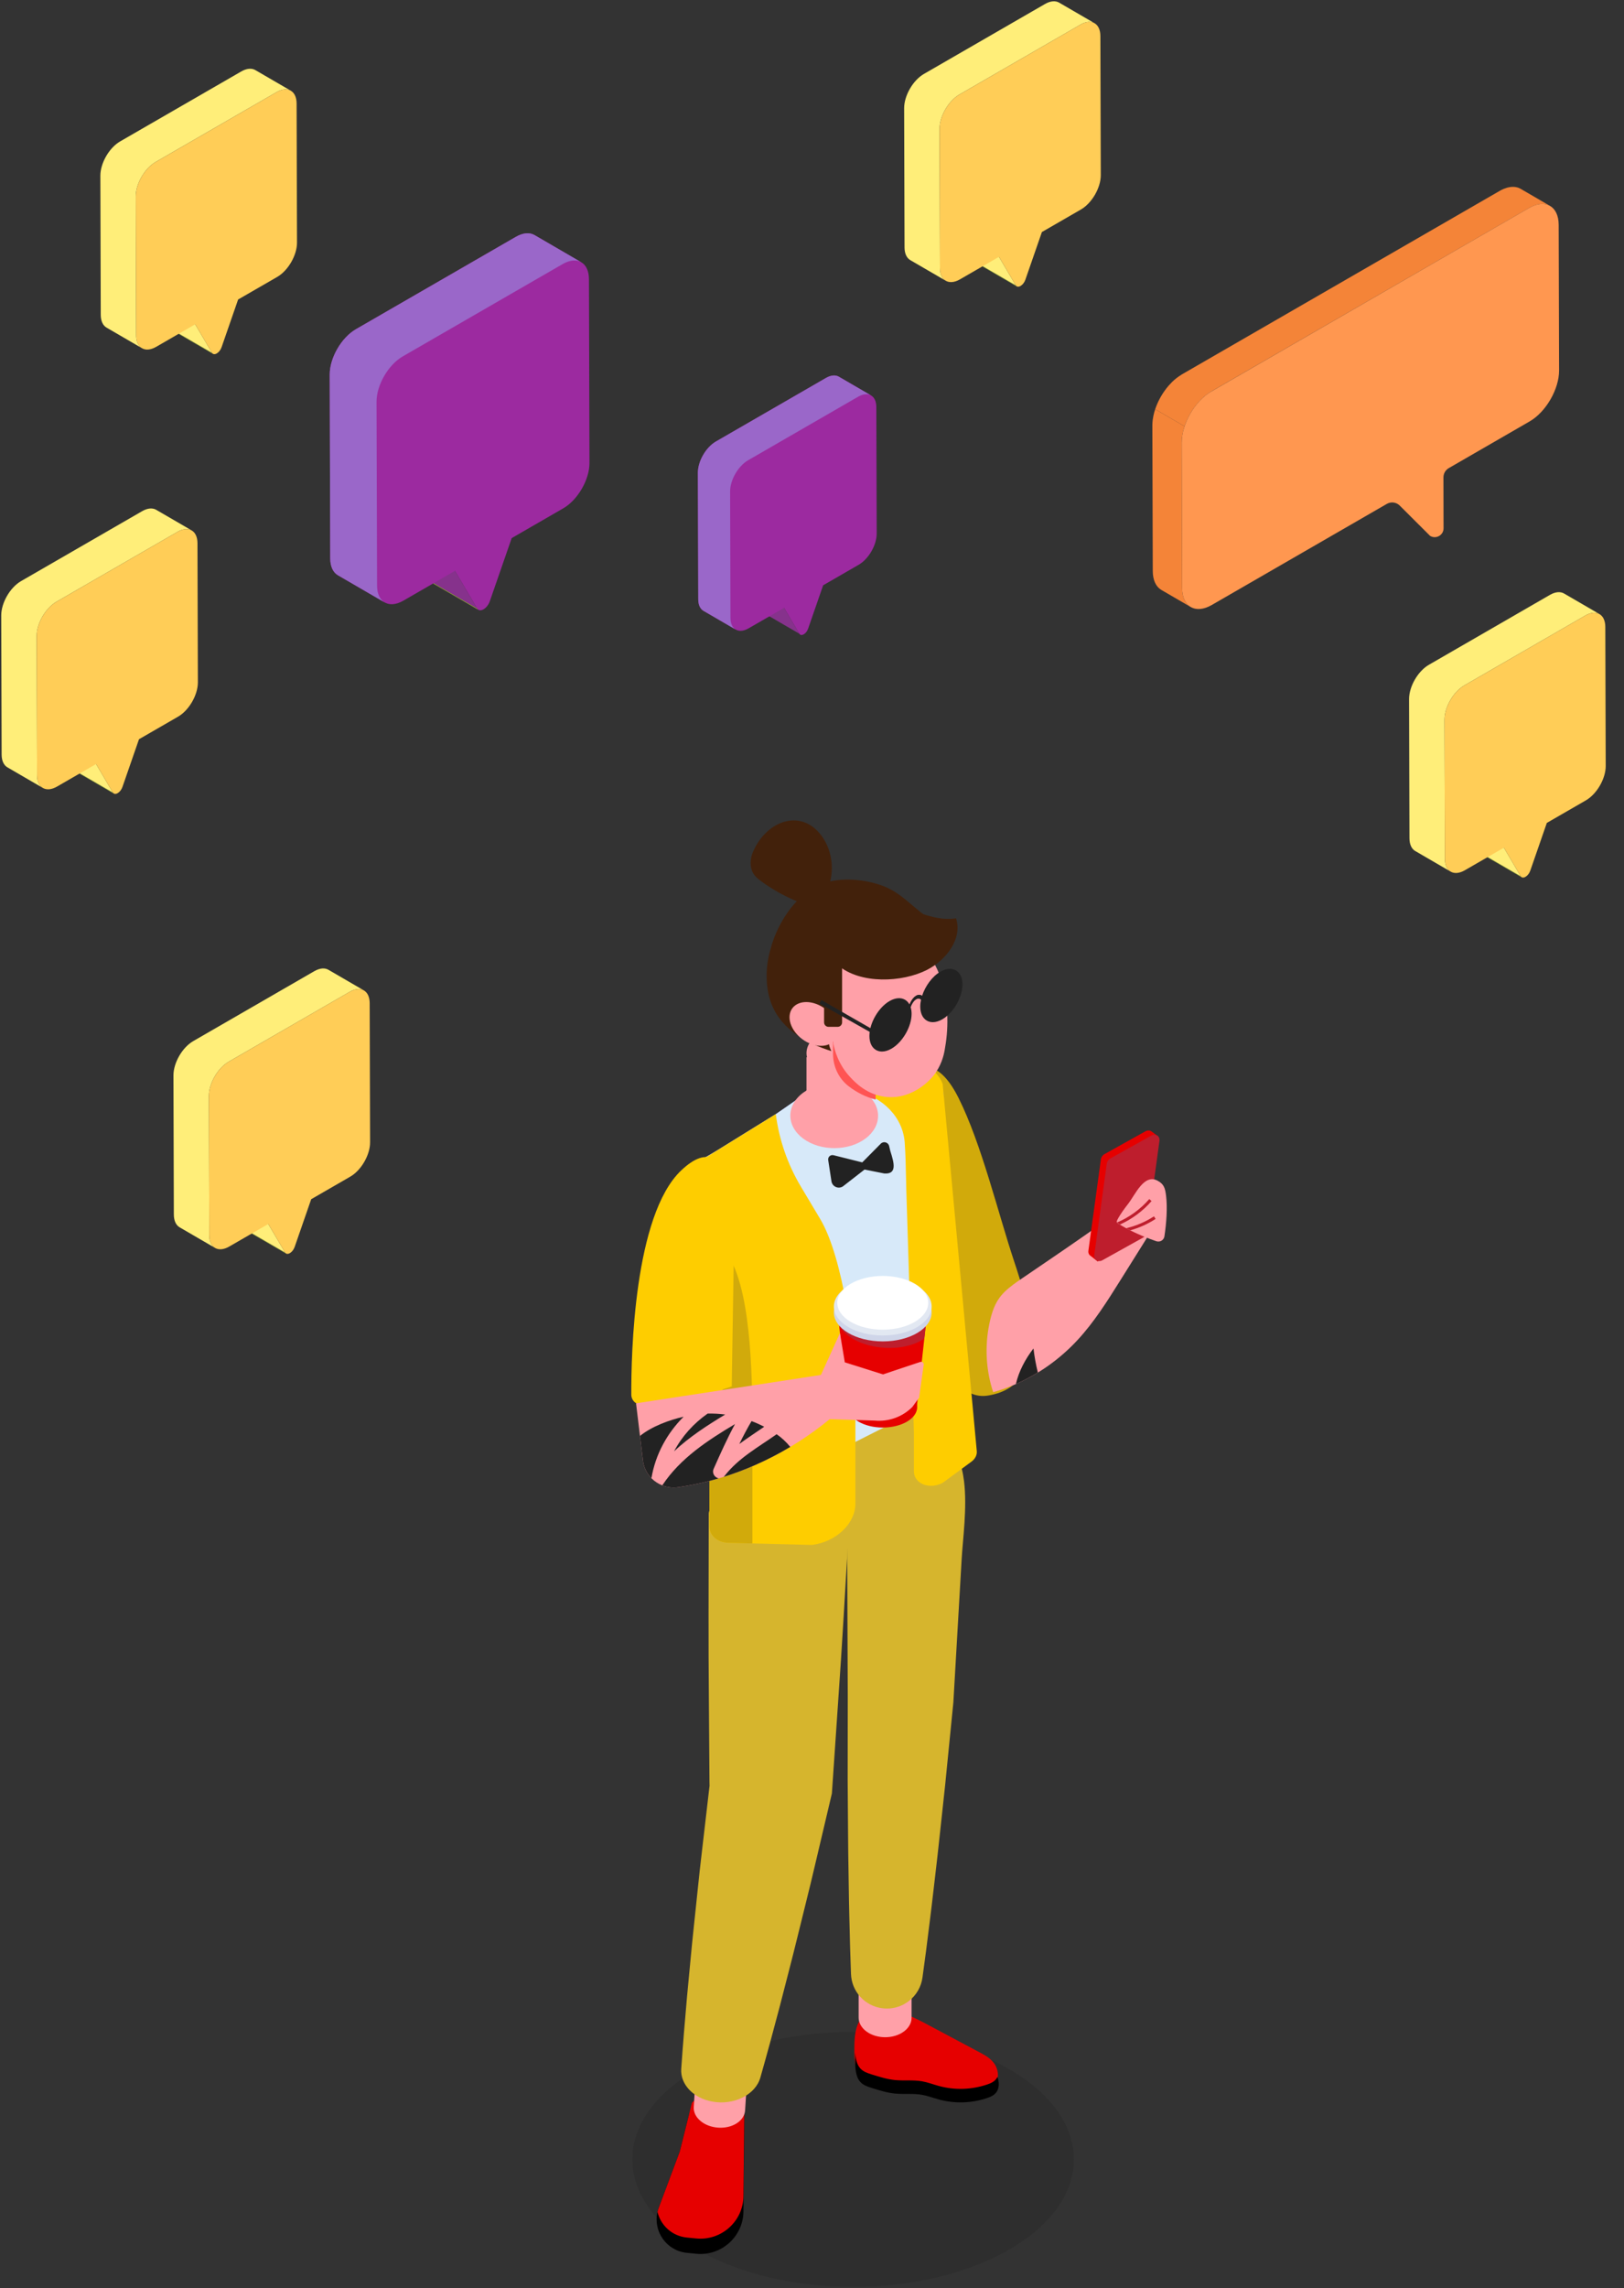 <?xml version="1.0" encoding="utf-8"?>
<svg width="355px" height="500px" viewBox="0 0 355 500" version="1.1" xmlns:xlink="http://www.w3.org/1999/xlink" xmlns="http://www.w3.org/2000/svg">
  <rect x="0" y="0" width="355" height="500" fill="#333333" stroke="none"/>
  <defs>
    <radialGradient gradientUnits="objectBoundingBox" cx="100%" cy="100%" fx="100%" fy="100%" r="141.752%" gradientTransform="translate(1,1),scale(1,0.819),rotate(-120.555),scale(1,0),translate(-1,-1)" id="gradient_1">
      <stop offset="0%" stop-color="#8B0000" />
      <stop offset="100%" stop-color="#E60001" />
    </radialGradient>
    <radialGradient gradientUnits="objectBoundingBox" cx="100%" cy="100%" fx="100%" fy="100%" r="147.637%" gradientTransform="translate(1,1),scale(0.663,1),rotate(-137.364),scale(1,0),translate(-1,-1)" id="gradient_2">
      <stop offset="0%" stop-color="#8B0000" />
      <stop offset="100%" stop-color="#E60001" />
    </radialGradient>
    <radialGradient gradientUnits="objectBoundingBox" cx="100%" cy="100%" fx="100%" fy="100%" r="136.304%" gradientTransform="translate(1,1),scale(1,0.864),rotate(-121.917),scale(1,0),translate(-1,-1)" id="gradient_3">
      <stop offset="0%" stop-color="#8B0000" />
      <stop offset="100%" stop-color="#E60001" />
    </radialGradient>
    <radialGradient gradientUnits="objectBoundingBox" cx="100%" cy="100%" fx="100%" fy="100%" r="141.758%" gradientTransform="translate(1,1),scale(1,0.819),rotate(-120.554),scale(1,0),translate(-1,-1)" id="gradient_4">
      <stop offset="0%" stop-color="#8B0000" />
      <stop offset="100%" stop-color="#E60001" />
    </radialGradient>
    <radialGradient gradientUnits="objectBoundingBox" cx="100%" cy="100%" fx="100%" fy="100%" r="147.646%" gradientTransform="translate(1,1),scale(0.663,1),rotate(-137.367),scale(1,0),translate(-1,-1)" id="gradient_5">
      <stop offset="0%" stop-color="#8B0000" />
      <stop offset="100%" stop-color="#E60001" />
    </radialGradient>
    <radialGradient gradientUnits="objectBoundingBox" cx="100%" cy="100%" fx="100%" fy="100%" r="136.305%" gradientTransform="translate(1,1),scale(1,0.864),rotate(-121.916),scale(1,0),translate(-1,-1)" id="gradient_6">
      <stop offset="0%" stop-color="#8B0000" />
      <stop offset="100%" stop-color="#E60001" />
    </radialGradient>
    <radialGradient gradientUnits="objectBoundingBox" cx="100%" cy="100%" fx="100%" fy="100%" r="141.763%" gradientTransform="translate(1,1),scale(1,0.819),rotate(-120.552),scale(1,0),translate(-1,-1)" id="gradient_7">
      <stop offset="0%" stop-color="#8B0000" />
      <stop offset="100%" stop-color="#E60001" />
    </radialGradient>
    <radialGradient gradientUnits="objectBoundingBox" cx="100%" cy="100%" fx="100%" fy="100%" r="147.64%" gradientTransform="translate(1,1),scale(0.663,1),rotate(-137.365),scale(1,0),translate(-1,-1)" id="gradient_8">
      <stop offset="0%" stop-color="#8B0000" />
      <stop offset="100%" stop-color="#E60001" />
    </radialGradient>
    <radialGradient gradientUnits="objectBoundingBox" cx="100%" cy="100%" fx="100%" fy="100%" r="136.308%" gradientTransform="translate(1,1),scale(1,0.864),rotate(-121.916),scale(1,0),translate(-1,-1)" id="gradient_9">
      <stop offset="0%" stop-color="#8B0000" />
      <stop offset="100%" stop-color="#E60001" />
    </radialGradient>
    <radialGradient gradientUnits="objectBoundingBox" cx="100%" cy="100%" fx="100%" fy="100%" r="141.746%" gradientTransform="translate(1,1),scale(1,0.819),rotate(-120.556),scale(1,0),translate(-1,-1)" id="gradient_10">
      <stop offset="0%" stop-color="#8B0000" />
      <stop offset="100%" stop-color="#E60001" />
    </radialGradient>
    <radialGradient gradientUnits="objectBoundingBox" cx="100%" cy="100%" fx="100%" fy="100%" r="147.652%" gradientTransform="translate(1,1),scale(0.663,1),rotate(-137.369),scale(1,0),translate(-1,-1)" id="gradient_11">
      <stop offset="0%" stop-color="#8B0000" />
      <stop offset="100%" stop-color="#E60001" />
    </radialGradient>
    <radialGradient gradientUnits="objectBoundingBox" cx="100%" cy="100%" fx="100%" fy="100%" r="136.302%" gradientTransform="translate(1,1),scale(1,0.864),rotate(-121.917),scale(1,0),translate(-1,-1)" id="gradient_12">
      <stop offset="0%" stop-color="#8B0000" />
      <stop offset="100%" stop-color="#E60001" />
    </radialGradient>
    <radialGradient gradientUnits="objectBoundingBox" cx="100%" cy="100%" fx="100%" fy="100%" r="136.305%" gradientTransform="translate(1,1),scale(1,0.864),rotate(-121.916),scale(1,0),translate(-1,-1)" id="gradient_13">
      <stop offset="0%" stop-color="#8B0000" />
      <stop offset="100%" stop-color="#E60001" />
    </radialGradient>
    <path d="M0 0L35.236 0L35.236 57.866L0 57.866L0 0Z" transform="translate(0 0.906)" id="path_1" />
    <path d="M1.752 0.396C-0.584 1.744 -0.584 6.157 1.752 10.202L1.752 10.202L2.39 11.307L9.152 23.02C9.611 23.815 10.233 24.471 10.882 24.846L10.882 24.846C11.53 25.221 12.153 25.282 12.611 25.018L12.611 25.018L19.374 21.112L20.012 20.744C22.347 19.396 22.347 14.983 20.012 10.939L20.012 10.939C17.677 6.894 13.856 4.687 11.52 6.036L11.52 6.036L10.882 6.405L10.244 5.299C8.374 2.06 5.551 0 3.301 0L3.301 0C2.741 0 2.217 0.128 1.752 0.396" transform="translate(0.715 0.556)" id="path_2" />
    <path d="M0 0L41.629 0L41.629 61.071L0 61.071L0 0Z" transform="translate(0.73 0.282)" id="path_3" />
    <path d="M7.253 0.711L0 4.898C4.19 2.479 11.044 6.437 15.234 13.693L15.234 13.693C19.422 20.95 19.422 28.866 15.234 31.284L15.234 31.284L22.487 27.096C26.675 24.678 26.675 16.762 22.487 9.506L22.487 9.506C19.132 3.695 14.068 0 10.033 0L10.033 0C9.028 0 8.088 0.229 7.253 0.711" transform="translate(0.296 0.961)" id="path_4" />
    <path d="M7.253 0.711L0 4.898C4.191 2.479 11.044 6.437 15.235 13.694L15.235 13.694L16.378 15.677L23.632 11.489L22.487 9.506C19.133 3.696 14.069 0 10.033 0L10.033 0C9.029 0 8.088 0.229 7.253 0.711" transform="translate(0.772 0.844)" id="path_5" />
    <path d="M3.142 0.71C-1.047 3.13 -1.047 11.046 3.142 18.301L3.142 18.301L4.288 20.284L16.418 41.296C17.242 42.721 18.357 43.9 19.52 44.571L19.52 44.571C20.684 45.243 21.8 45.353 22.623 44.878L22.623 44.878L34.754 37.873L35.9 37.213C40.088 34.795 40.088 26.878 35.9 19.623L35.9 19.623C31.71 12.366 24.856 8.408 20.666 10.827L20.666 10.827L19.52 11.489L18.376 9.506C15.021 3.695 9.957 0 5.922 0L5.922 0C4.917 0 3.977 0.228 3.142 0.71" transform="translate(0.63 0.032)" id="path_6" />
    <path d="M4.043 0.396L0 2.731C2.336 1.383 6.157 3.589 8.492 7.633L8.492 7.633C10.827 11.679 10.827 16.092 8.492 17.44L8.492 17.44L12.535 15.105C14.87 13.757 14.87 9.344 12.535 5.3L12.535 5.3C10.665 2.06 7.842 0.001 5.592 0L5.592 0C5.032 0 4.508 0.128 4.043 0.396" transform="translate(0.61 0.739)" id="path_7" />
    <path d="M4.043 0.396L0 2.731C2.335 1.382 6.156 3.588 8.492 7.633L8.492 7.633L9.129 8.739L13.173 6.405L12.535 5.298C10.665 2.06 7.842 0 5.593 0L5.593 0C5.033 0 4.509 0.127 4.043 0.396" transform="translate(0.842 0.1)" id="path_8" />
    <path d="M1.752 0.396C-0.584 1.745 -0.584 6.158 1.752 10.202L1.752 10.202L2.39 11.307L9.152 23.021C9.611 23.815 10.233 24.472 10.881 24.846L10.881 24.846C11.53 25.22 12.152 25.283 12.611 25.018L12.611 25.018L19.374 21.113L20.012 20.745C22.347 19.397 22.347 14.984 20.012 10.939L20.012 10.939C17.677 6.894 13.856 4.688 11.52 6.036L11.52 6.036L10.881 6.405L10.244 5.299C8.374 2.06 5.55 0 3.301 0L3.301 0C2.741 0 2.217 0.127 1.752 0.396" transform="translate(0.09 0.434)" id="path_9" />
    <path d="M4.044 0.396L0 2.731C2.336 1.382 6.157 3.588 8.492 7.634L8.492 7.634C10.827 11.678 10.827 16.091 8.492 17.439L8.492 17.439L12.535 15.105C14.87 13.757 14.87 9.344 12.535 5.299L12.535 5.299C10.665 2.06 7.842 0 5.593 0L5.593 0C5.033 0 4.509 0.128 4.044 0.396" transform="translate(0.235 0.861)" id="path_10" />
    <path d="M4.043 0.397L0 2.731C2.335 1.383 6.156 3.589 8.492 7.634L8.492 7.634L9.13 8.74L13.173 6.405L12.535 5.3C10.665 2.06 7.842 0.001 5.593 0L5.593 0C5.033 0 4.509 0.128 4.043 0.397" transform="translate(0.467 0.221)" id="path_11" />
    <path d="M0 0L35.237 0L35.237 57.866L0 57.866L0 0Z" transform="translate(0.101 0.134)" id="path_12" />
    <path d="M4.042 0.396L0 2.731C2.334 1.383 6.156 3.589 8.491 7.634L8.491 7.634C10.826 11.679 10.826 16.092 8.491 17.44L8.491 17.44L12.535 15.105C14.869 13.757 14.869 9.344 12.535 5.299L12.535 5.299C10.665 2.06 7.842 0 5.592 0L5.592 0C5.032 0 4.508 0.128 4.042 0.396" transform="translate(0.337 0.089)" id="path_13" />
    <path d="M4.043 0.396L0 2.73C2.336 1.381 6.156 3.588 8.492 7.633L8.492 7.633L9.13 8.739L13.172 6.404L12.535 5.299C10.665 2.06 7.842 0 5.592 0L5.592 0C5.032 0 4.508 0.127 4.043 0.396" transform="translate(0.568 0.45)" id="path_14" />
    <path d="M1.751 0.396C-0.584 1.745 -0.584 6.157 1.751 10.202L1.751 10.202L2.389 11.307L9.152 23.021C9.61 23.815 10.233 24.472 10.881 24.847L10.881 24.847C11.53 25.221 12.152 25.282 12.61 25.018L12.61 25.018L19.373 21.113L20.011 20.745C22.346 19.397 22.346 14.984 20.011 10.939L20.011 10.939C17.676 6.894 13.855 4.688 11.52 6.036L11.52 6.036L10.881 6.405L10.243 5.299C8.373 2.06 5.55 0 3.301 0L3.301 0C2.741 0 2.217 0.127 1.751 0.396" transform="translate(0.817 0.784)" id="path_15" />
    <path d="M0 0L41.629 0L41.629 61.071L0 61.071L0 0Z" transform="translate(0.101 0.116)" id="path_16" />
    <path d="M4.044 0.397L0 2.731C2.335 1.382 6.157 3.588 8.492 7.633L8.492 7.633C10.827 11.679 10.827 16.091 8.492 17.439L8.492 17.439L12.535 15.105C14.871 13.757 14.871 9.344 12.535 5.299L12.535 5.299C10.665 2.06 7.843 0.001 5.593 0L5.593 0C5.033 0 4.509 0.128 4.044 0.397" transform="translate(0.981 0.574)" id="path_17" />
    <path d="M4.044 0.396L0 2.731C2.336 1.383 6.157 3.589 8.493 7.634L8.493 7.634L9.131 8.739L13.174 6.405L12.536 5.299C10.666 2.06 7.843 0 5.593 0L5.593 0C5.034 0 4.509 0.128 4.044 0.396" transform="translate(0.212 0.934)" id="path_18" />
    <path d="M1.751 0.396C-0.584 1.744 -0.584 6.158 1.751 10.202L1.751 10.202L2.39 11.307L9.152 23.02C9.611 23.815 10.233 24.472 10.882 24.846L10.882 24.846C11.53 25.221 12.152 25.282 12.611 25.017L12.611 25.017L19.373 21.112L20.012 20.744C22.347 19.396 22.347 14.983 20.012 10.938L20.012 10.938C17.677 6.894 13.855 4.687 11.52 6.036L11.52 6.036L10.882 6.404L10.244 5.299C8.374 2.06 5.551 0 3.301 0L3.301 0C2.741 0 2.217 0.127 1.751 0.396" transform="translate(0.461 0.269)" id="path_19" />
    <path d="M4.043 0.396L0 2.731C2.335 1.383 6.157 3.589 8.492 7.634L8.492 7.634C10.827 11.679 10.827 16.092 8.492 17.44L8.492 17.44L12.535 15.105C14.869 13.758 14.869 9.344 12.535 5.3L12.535 5.3C10.665 2.06 7.842 0 5.593 0L5.593 0C5.033 0 4.509 0.128 4.043 0.396" transform="translate(0.312 0.482)" id="path_20" />
    <path d="M4.044 0.396L0 2.731C2.336 1.382 6.157 3.587 8.492 7.633L8.492 7.633L9.131 8.739L13.173 6.404L12.535 5.298C10.665 2.06 7.843 0 5.593 0L5.593 0C5.033 0 4.509 0.127 4.044 0.396" transform="translate(0.543 0.843)" id="path_21" />
    <path d="M1.751 0.397C-0.584 1.745 -0.584 6.158 1.751 10.202L1.751 10.202L2.39 11.307L9.152 23.021C9.611 23.816 10.233 24.472 10.882 24.847L10.882 24.847C11.53 25.221 12.151 25.283 12.61 25.018L12.61 25.018L19.373 21.113L20.012 20.745C22.347 19.397 22.347 14.984 20.012 10.939L20.012 10.939C17.677 6.894 13.855 4.688 11.52 6.036L11.52 6.036L10.882 6.405L10.243 5.299C8.374 2.06 5.551 0.001 3.301 0L3.301 0C2.741 0 2.217 0.128 1.751 0.397" transform="translate(0.792 0.177)" id="path_22" />
    <path d="M0 0L96.513 0L96.513 55.723L0 55.723L0 0Z" transform="translate(0.23 0.277)" id="path_23" />
    <path d="M0 0L22.479 0L22.479 54.118L0 54.118L0 0Z" transform="translate(0 0.107)" id="path_24" />
    <path d="M0 0L17.752 0L17.752 18.202L0 18.202L0 0Z" transform="translate(0.082 0.546)" id="path_25" />
    <clipPath id="mask_1">
      <use xlink:href="#path_1" />
    </clipPath>
    <clipPath id="mask_2">
      <use xlink:href="#path_2" />
    </clipPath>
    <clipPath id="mask_3">
      <use xlink:href="#path_3" />
    </clipPath>
    <clipPath id="mask_4">
      <use xlink:href="#path_4" />
    </clipPath>
    <clipPath id="mask_5">
      <use xlink:href="#path_5" />
    </clipPath>
    <clipPath id="mask_6">
      <use xlink:href="#path_6" />
    </clipPath>
    <clipPath id="mask_7">
      <use xlink:href="#path_7" />
    </clipPath>
    <clipPath id="mask_8">
      <use xlink:href="#path_8" />
    </clipPath>
    <clipPath id="mask_9">
      <use xlink:href="#path_9" />
    </clipPath>
    <clipPath id="mask_10">
      <use xlink:href="#path_10" />
    </clipPath>
    <clipPath id="mask_11">
      <use xlink:href="#path_11" />
    </clipPath>
    <clipPath id="mask_12">
      <use xlink:href="#path_12" />
    </clipPath>
    <clipPath id="mask_13">
      <use xlink:href="#path_13" />
    </clipPath>
    <clipPath id="mask_14">
      <use xlink:href="#path_14" />
    </clipPath>
    <clipPath id="mask_15">
      <use xlink:href="#path_15" />
    </clipPath>
    <clipPath id="mask_16">
      <use xlink:href="#path_16" />
    </clipPath>
    <clipPath id="mask_17">
      <use xlink:href="#path_17" />
    </clipPath>
    <clipPath id="mask_18">
      <use xlink:href="#path_18" />
    </clipPath>
    <clipPath id="mask_19">
      <use xlink:href="#path_19" />
    </clipPath>
    <clipPath id="mask_20">
      <use xlink:href="#path_20" />
    </clipPath>
    <clipPath id="mask_21">
      <use xlink:href="#path_21" />
    </clipPath>
    <clipPath id="mask_22">
      <use xlink:href="#path_22" />
    </clipPath>
    <clipPath id="mask_23">
      <use xlink:href="#path_23" />
    </clipPath>
    <clipPath id="mask_24">
      <use xlink:href="#path_24" />
    </clipPath>
    <clipPath id="mask_25">
      <use xlink:href="#path_25" />
    </clipPath>
  </defs>
  <g id="Group-181" transform="matrix(-1 0 0 1 351 40.831)">
    <g id="Group-178">
      <path d="M8.314 2.293C8.276 1.997 8.224 1.698 8.16 1.398C8.108 1.152 8.047 0.905 7.979 0.658C7.918 0.439 7.851 0.219 7.778 0L1.356 3.731C1.429 3.951 1.497 4.17 1.557 4.39C1.626 4.637 1.687 4.884 1.739 5.13C1.803 5.43 1.854 5.729 1.893 6.025C1.948 6.452 1.976 6.873 1.975 7.286L1.885 39.086C1.879 41.12 1.16 42.552 0 43.226L6.422 39.494C7.002 39.157 7.471 38.631 7.797 37.935C8.122 37.238 8.304 36.372 8.306 35.355L8.397 3.554C8.397 3.141 8.369 2.72 8.314 2.293" transform="translate(90.703 48.595)" id="Fill-24" fill="#F48438" fill-rule="evenodd" stroke="none" />
      <path d="M86.099 47.986C86.024 47.792 85.945 47.598 85.862 47.406C85.78 47.218 85.694 47.03 85.605 46.845C85.516 46.66 85.423 46.477 85.326 46.295C85.229 46.111 85.127 45.93 85.023 45.75C84.915 45.566 84.804 45.383 84.689 45.203C84.568 45.014 84.443 44.828 84.314 44.645C84.175 44.446 84.031 44.251 83.884 44.061C83.714 43.842 83.539 43.629 83.359 43.423C83.132 43.161 82.896 42.91 82.654 42.671C82.001 42.027 81.298 41.478 80.567 41.047L80.579 41.04L11.015 0.885C10.708 0.708 10.407 0.559 10.112 0.436C10.015 0.395 9.921 0.372 9.824 0.337C9.748 0.309 9.673 0.282 9.598 0.258C9.517 0.233 9.433 0.196 9.353 0.174C9.16 0.122 8.971 0.081 8.785 0.053C8.702 0.04 8.621 0.036 8.539 0.028C8.508 0.025 8.476 0.021 8.444 0.019C8.398 0.015 8.35 0.007 8.304 0.005C8.158 -0.002 8.016 -0.001 7.876 0.008C7.743 0.016 7.613 0.031 7.486 0.054C7.458 0.058 7.433 0.067 7.406 0.072C7.388 0.075 7.371 0.08 7.353 0.084C7.276 0.101 7.198 0.115 7.123 0.137C7.006 0.172 6.892 0.212 6.781 0.258C6.67 0.305 6.561 0.358 6.457 0.416L6.421 0.437L0 4.169C0.284 4.003 0.598 3.888 0.932 3.816C0.949 3.812 0.967 3.807 0.985 3.804C1.311 3.739 1.659 3.722 2.023 3.751C2.054 3.753 2.086 3.757 2.118 3.76C2.457 3.794 2.812 3.874 3.177 3.99C3.251 4.014 3.327 4.041 3.402 4.068C3.789 4.208 4.185 4.381 4.593 4.617L74.093 44.725L74.079 44.734C74.834 45.17 75.559 45.738 76.233 46.403C76.475 46.641 76.71 46.893 76.938 47.154C77.118 47.361 77.293 47.574 77.463 47.793C77.61 47.983 77.754 48.177 77.893 48.376C78.021 48.559 78.146 48.746 78.267 48.935C78.382 49.115 78.493 49.298 78.601 49.482C78.706 49.662 78.807 49.843 78.905 50.027C79.001 50.209 79.094 50.392 79.183 50.576C79.273 50.762 79.359 50.949 79.44 51.137C79.524 51.33 79.603 51.523 79.677 51.717L79.677 51.717C79.755 51.92 79.828 52.124 79.896 52.327L86.318 48.595C86.25 48.392 86.177 48.189 86.099 47.986" transform="translate(12.164 0)" id="Fill-26" fill="#F48438" fill-rule="evenodd" stroke="none" />
      <path d="M6.568 0.885C3.005 -1.173 0.102 0.482 0.09 4.576L3.72997e-05 36.377C-0.012 40.471 2.873 45.468 6.436 47.524L24.11 57.729C24.836 58.148 25.282 58.923 25.28 59.76L25.256 70.876C25.252 72.391 26.911 73.324 28.203 72.534L34.833 65.92C35.582 65.172 36.74 65.021 37.656 65.55L75.921 87.642C79.484 89.699 82.388 88.045 82.4 83.95L82.489 52.15C82.501 48.055 79.617 43.059 76.054 41.002L6.568 0.885Z" transform="translate(10.189 3.732)" id="Fill-28" fill="#FF9750" fill-rule="evenodd" stroke="none" />
      <g id="Group-58" transform="translate(0 88.169)">
        <path d="M7.748 0.225L0 4.727C0.085 4.678 0.16 4.604 0.219 4.503L7.967 0C7.907 0.101 7.833 0.175 7.748 0.225" transform="translate(18.367 57.968)" id="Fill-49" fill="#B2D235" fill-rule="evenodd" stroke="none" />
        <path d="M3.669 4.502L11.417 0L7.748 6.225L0 10.728L3.669 4.502Z" transform="translate(18.586 51.743)" id="Fill-51" fill="#FFEE79" fill-rule="evenodd" stroke="none" />
        <path d="M37.296 15.87L10.84 0.596C9.632 -0.102 8.538 -0.166 7.748 0.293L0 4.795C0.791 4.336 1.884 4.401 3.092 5.099L29.548 20.373C31.951 21.76 33.889 25.122 33.881 27.883L33.795 58.283C33.791 59.653 33.307 60.618 32.527 61.071L40.275 56.569C41.055 56.115 41.539 55.15 41.543 53.78L41.629 23.38C41.637 20.62 39.699 17.258 37.296 15.87" transform="translate(1.355 0.403)" id="Fill-53" fill="#FFEE79" fill-rule="evenodd" stroke="none" />
        <g id="Group-57" transform="translate(0 4)">
          <path d="M0 0L35.236 0L35.236 57.866L0 57.866L0 0Z" transform="translate(0 0.906)" id="Clip-56" fill="none" fill-rule="evenodd" stroke="none" />
          <g clip-path="url(#mask_1)">
            <path d="M30.904 15.871C33.307 17.258 35.245 20.62 35.237 23.381L35.151 53.781C35.143 56.537 33.192 57.654 30.789 56.267L22.256 51.339L18.587 57.565C18.368 57.936 17.952 57.943 17.536 57.703C17.12 57.463 16.705 56.975 16.489 56.354L12.872 45.921L4.334 40.992C1.931 39.605 -0.007 36.243 1.89032e-05 33.487L0.087 3.087C0.095 0.326 2.045 -0.791 4.448 0.597L30.904 15.871Z" transform="translate(-0.001 0.906)" id="Fill-55" fill="#FFCD57" fill-rule="evenodd" stroke="none" />
          </g>
        </g>
      </g>
    </g>
    <path d="M4.044 0.396L0 2.731C2.336 1.382 6.157 3.588 8.492 7.634L8.492 7.634C10.827 11.678 10.827 16.091 8.492 17.439L8.492 17.439L12.535 15.105C14.87 13.757 14.87 9.344 12.535 5.299L12.535 5.299C10.665 2.06 7.842 0 5.593 0L5.593 0C5.033 0 4.509 0.128 4.044 0.396" transform="translate(16.235 114.03)" id="Fill-59" fill="url(#gradient_1)" fill-rule="evenodd" stroke="none" />
    <path d="M4.043 0.397L0 2.731C2.335 1.383 6.156 3.589 8.492 7.634L8.492 7.634L9.13 8.74L13.173 6.405L12.535 5.3C10.665 2.06 7.842 0.001 5.593 0L5.593 0C5.033 0 4.509 0.128 4.043 0.397" transform="translate(6.467 108.39)" id="Fill-62" fill="url(#gradient_2)" fill-rule="evenodd" stroke="none" />
    <g id="Group-67" transform="translate(4 110.169)">
      <path d="M1.752 0.396C-0.584 1.744 -0.584 6.157 1.752 10.202L1.752 10.202L2.39 11.307L9.152 23.02C9.611 23.815 10.233 24.471 10.882 24.846L10.882 24.846C11.53 25.221 12.153 25.282 12.611 25.018L12.611 25.018L19.374 21.112L20.012 20.744C22.347 19.396 22.347 14.983 20.012 10.939L20.012 10.939C17.677 6.894 13.856 4.687 11.52 6.036L11.52 6.036L10.882 6.405L10.244 5.299C8.374 2.06 5.551 0 3.301 0L3.301 0C2.741 0 2.217 0.128 1.752 0.396" transform="translate(0.715 0.556)" id="Clip-66" fill="none" fill-rule="evenodd" stroke="none" />
      <g clip-path="url(#mask_2)">
        <path d="M1.752 0.396C-0.584 1.744 -0.584 6.157 1.752 10.202L1.752 10.202L2.39 11.307L9.152 23.02C9.611 23.815 10.233 24.471 10.882 24.846L10.882 24.846C11.53 25.221 12.153 25.282 12.611 25.018L12.611 25.018L19.374 21.112L20.012 20.744C22.347 19.396 22.347 14.983 20.012 10.939L20.012 10.939C17.677 6.894 13.856 4.687 11.52 6.036L11.52 6.036L10.882 6.405L10.244 5.299C8.374 2.06 5.551 0 3.301 0L3.301 0C2.741 0 2.217 0.128 1.752 0.396" transform="translate(0.715 0.556)" id="Fill-65" fill="url(#gradient_3)" fill-rule="evenodd" stroke="none" />
      </g>
    </g>
  </g>
  <g id="Group-124" transform="matrix(-1 0 0 1 355 0)">
    <g id="Group-30" transform="translate(114 0)">
      <path d="M10.235 0.296L0 6.244C0.112 6.179 0.21 6.081 0.289 5.947L10.524 0C10.446 0.133 10.347 0.231 10.235 0.296" transform="translate(136.407 127.022)" id="Fill-1" fill="#B2D235" fill-rule="evenodd" stroke="none" />
      <path d="M4.847 5.948L15.082 0L10.235 8.225L0 14.173L4.847 5.948Z" transform="translate(136.695 118.796)" id="Fill-3" fill="#86328C" fill-rule="evenodd" stroke="none" />
      <path d="M46.316 78.254C46.342 78.125 46.358 77.986 46.376 77.849C46.358 77.986 46.342 78.125 46.316 78.254M46.174 78.803C46.207 78.7 46.231 78.587 46.258 78.478C46.231 78.587 46.207 78.7 46.174 78.803M45.98 79.296C46.021 79.21 46.053 79.113 46.089 79.02C46.053 79.113 46.021 79.21 45.98 79.296M45.738 79.733C45.786 79.659 45.827 79.574 45.871 79.494C45.827 79.574 45.786 79.658 45.738 79.733M46.404 77.651C46.425 77.441 46.435 77.223 46.436 76.996C46.435 77.223 46.425 77.441 46.404 77.651M45.45 80.111C45.506 80.049 45.554 79.977 45.605 79.909C45.554 79.977 45.506 80.049 45.45 80.111M45.12 80.428C45.183 80.377 45.239 80.316 45.298 80.258C45.239 80.316 45.183 80.377 45.12 80.428M5.099 6.355C5.162 6.381 5.223 6.401 5.286 6.43C5.223 6.401 5.162 6.381 5.099 6.355M4.493 6.139C4.567 6.16 4.639 6.175 4.714 6.201C4.639 6.175 4.567 6.16 4.493 6.139M3.931 6.01C4.008 6.023 4.083 6.029 4.161 6.046C4.083 6.029 4.008 6.023 3.931 6.01M3.398 5.959C3.476 5.961 3.552 5.957 3.632 5.964C3.552 5.957 3.476 5.961 3.398 5.959M2.653 6.012C2.578 6.027 2.508 6.053 2.435 6.073C2.508 6.053 2.578 6.027 2.653 6.012M2.21 6.139C2.139 6.165 2.074 6.202 2.006 6.233C2.074 6.202 2.139 6.165 2.21 6.139M3.128 5.953C3.05 5.957 2.977 5.972 2.901 5.981C2.977 5.972 3.05 5.957 3.128 5.953M51.06 20.966L16.111 0.788C14.515 -0.133 13.07 -0.219 12.026 0.388L1.791 6.336C1.794 6.334 1.797 6.333 1.797 6.333C0.763 6.929 0.119 8.207 0.114 10.026L5.82246e-05 50.186C-0.01 53.827 2.55 58.268 5.724 60.101L17.003 66.613L21.783 80.395C22.067 81.215 22.616 81.86 23.165 82.177C23.715 82.495 24.265 82.484 24.553 81.995L29.4 73.77L40.674 80.279C42.372 81.26 43.895 81.286 44.95 80.547C44.887 80.591 44.826 80.641 44.76 80.679L54.995 74.731C56.027 74.132 56.666 72.857 56.671 71.047L56.785 30.888C56.795 27.24 54.235 22.799 51.06 20.966" transform="translate(112.142 50.975)" id="Fill-5" fill="#9C2AA0" fill-rule="evenodd" stroke="none" />
      <path d="M49.27 20.966L14.321 0.788C12.724 -0.134 11.28 -0.219 10.236 0.387L0 6.336C1.044 5.729 2.489 5.814 4.085 6.736L39.035 26.914C42.209 28.747 44.77 33.188 44.759 36.835L44.645 76.995C44.64 78.805 44.001 80.079 42.97 80.679L53.205 74.731C54.236 74.132 54.875 72.857 54.881 71.047L54.995 30.887C55.005 27.24 52.444 22.799 49.27 20.966" transform="translate(113.932 50.974)" id="Fill-7" fill="#9A67C9" fill-rule="evenodd" stroke="none" />
      <path d="M3.336 4.094L10.381 0L7.045 5.661L0 9.755L3.336 4.094Z" transform="translate(66.26 128.733)" id="Fill-9" fill="#86328C" fill-rule="evenodd" stroke="none" />
      <path d="M31.881 53.864C31.899 53.775 31.91 53.679 31.922 53.585C31.91 53.679 31.899 53.775 31.881 53.864M31.783 54.242C31.806 54.171 31.822 54.093 31.841 54.018C31.822 54.093 31.806 54.171 31.783 54.242M31.65 54.582C31.678 54.522 31.7 54.455 31.725 54.391C31.7 54.455 31.678 54.522 31.65 54.582M31.483 54.882C31.516 54.831 31.545 54.773 31.575 54.718C31.545 54.773 31.516 54.831 31.483 54.882M31.942 53.449C31.956 53.304 31.963 53.154 31.964 52.998C31.963 53.154 31.956 53.304 31.942 53.449M31.285 55.142C31.323 55.099 31.357 55.05 31.392 55.003C31.357 55.05 31.323 55.099 31.285 55.142M31.058 55.361C31.101 55.325 31.14 55.283 31.18 55.244C31.14 55.283 31.101 55.325 31.058 55.361M3.51 4.374C3.553 4.392 3.595 4.406 3.639 4.426C3.595 4.406 3.553 4.392 3.51 4.374M3.093 4.225C3.144 4.24 3.194 4.25 3.245 4.268C3.194 4.25 3.144 4.24 3.093 4.225M2.706 4.136C2.759 4.145 2.811 4.15 2.865 4.161C2.811 4.15 2.759 4.145 2.706 4.136M2.339 4.101C2.393 4.103 2.445 4.1 2.501 4.105C2.445 4.1 2.393 4.103 2.339 4.101M1.827 4.138C1.775 4.148 1.727 4.166 1.677 4.18C1.727 4.166 1.775 4.148 1.827 4.138M1.521 4.225C1.473 4.243 1.428 4.269 1.381 4.291C1.428 4.269 1.473 4.243 1.521 4.225M2.154 4.097C2.1 4.1 2.05 4.11 1.998 4.116C2.05 4.11 2.1 4.1 2.154 4.097M35.147 14.431L11.09 0.542C9.991 -0.092 8.997 -0.151 8.278 0.267L1.233 4.361C1.235 4.36 1.237 4.359 1.237 4.359C0.526 4.769 0.082 5.649 0.079 6.901L4.14234e-05 34.544C-0.007 37.051 1.756 40.107 3.941 41.369L11.704 45.851L14.994 55.338C15.19 55.903 15.568 56.346 15.946 56.565C16.324 56.783 16.703 56.776 16.901 56.439L20.237 50.778L27.997 55.258C29.166 55.933 30.214 55.951 30.941 55.443C30.897 55.473 30.856 55.507 30.81 55.533L37.855 51.439C38.565 51.027 39.005 50.15 39.009 48.904L39.087 21.26C39.094 18.75 37.332 15.693 35.147 14.431" transform="translate(49.359 82.049)" id="Fill-11" fill="#9C2AA0" fill-rule="evenodd" stroke="none" />
      <path d="M33.914 14.431L9.857 0.542C8.759 -0.092 7.764 -0.151 7.046 0.266L0 4.361C0.719 3.943 1.714 4.002 2.812 4.636L26.869 18.525C29.054 19.787 30.816 22.844 30.809 25.354L30.731 52.997C30.727 54.243 30.287 55.12 29.577 55.533L36.622 51.439C37.332 51.026 37.772 50.149 37.776 48.903L37.854 21.26C37.862 18.749 36.099 15.693 33.914 14.431" transform="translate(50.592 82.049)" id="Fill-13" fill="#9A67C9" fill-rule="evenodd" stroke="none" />
      <path d="M7.748 0.225L0 4.727C0.085 4.678 0.16 4.604 0.219 4.503L7.967 0C7.907 0.101 7.833 0.176 7.748 0.225" transform="translate(18.742 57.846)" id="Fill-15" fill="#B2D235" fill-rule="evenodd" stroke="none" />
      <path d="M3.669 4.502L11.417 0L7.748 6.225L0 10.728L3.669 4.502Z" transform="translate(18.961 51.621)" id="Fill-17" fill="#FFEE79" fill-rule="evenodd" stroke="none" />
      <g id="Group-21" transform="translate(1 0)">
        <path d="M0 0L41.629 0L41.629 61.071L0 61.071L0 0Z" transform="translate(0.73 0.282)" id="Clip-20" fill="none" fill-rule="evenodd" stroke="none" />
        <g clip-path="url(#mask_3)">
          <path d="M37.296 15.87L10.84 0.596C9.632 -0.102 8.538 -0.166 7.748 0.293L0 4.795C0.791 4.336 1.884 4.401 3.092 5.098L29.548 20.372C31.951 21.76 33.889 25.122 33.881 27.883L33.795 58.283C33.791 59.652 33.307 60.617 32.527 61.071L40.275 56.568C41.055 56.115 41.539 55.15 41.543 53.78L41.629 23.38C41.637 20.619 39.699 17.257 37.296 15.87" transform="translate(0.73 0.282)" id="Fill-19" fill="#FFEE79" fill-rule="evenodd" stroke="none" />
        </g>
      </g>
      <path d="M30.904 15.871C33.307 17.258 35.245 20.621 35.237 23.381L35.151 53.781C35.143 56.538 33.192 57.654 30.789 56.267L22.256 51.34L18.587 57.565C18.369 57.936 17.952 57.944 17.536 57.704C17.12 57.463 16.705 56.975 16.489 56.354L12.872 45.922L4.334 40.992C1.931 39.605 -0.007 36.243 1.89032e-05 33.487L0.087 3.087C0.095 0.326 2.045 -0.791 4.448 0.597L30.904 15.871Z" transform="translate(0.374 4.784)" id="Fill-22" fill="#FFCD57" fill-rule="evenodd" stroke="none" />
    </g>
    <g id="Group-33" transform="translate(263 163)">
      <path d="M7.253 0.711L0 4.898C4.19 2.479 11.044 6.437 15.234 13.693L15.234 13.693C19.422 20.95 19.422 28.866 15.234 31.284L15.234 31.284L22.487 27.096C26.675 24.678 26.675 16.762 22.487 9.506L22.487 9.506C19.132 3.695 14.068 0 10.033 0L10.033 0C9.028 0 8.088 0.229 7.253 0.711" transform="translate(0.296 0.961)" id="Clip-32" fill="none" fill-rule="evenodd" stroke="none" />
      <g clip-path="url(#mask_4)">
        <path d="M7.253 0.711L0 4.898C4.19 2.479 11.044 6.437 15.234 13.693L15.234 13.693C19.422 20.95 19.422 28.866 15.234 31.284L15.234 31.284L22.487 27.096C26.675 24.678 26.675 16.762 22.487 9.506L22.487 9.506C19.132 3.695 14.068 0 10.033 0L10.033 0C9.028 0 8.088 0.229 7.253 0.711" transform="translate(0.296 0.961)" id="Fill-31" fill="none" fill-rule="evenodd" stroke="none" />
      </g>
    </g>
    <g id="Group-36" transform="translate(245 153)">
      <path d="M7.253 0.711L0 4.898C4.191 2.479 11.044 6.437 15.235 13.694L15.235 13.694L16.378 15.677L23.632 11.489L22.487 9.506C19.133 3.696 14.069 0 10.033 0L10.033 0C9.029 0 8.088 0.229 7.253 0.711" transform="translate(0.772 0.844)" id="Clip-35" fill="none" fill-rule="evenodd" stroke="none" />
      <g clip-path="url(#mask_5)">
        <path d="M7.253 0.711L0 4.898C4.191 2.479 11.044 6.437 15.235 13.694L15.235 13.694L16.378 15.677L23.632 11.489L22.487 9.506C19.133 3.696 14.069 0 10.033 0L10.033 0C9.029 0 8.088 0.229 7.253 0.711" transform="translate(0.772 0.844)" id="Fill-34" fill="none" fill-rule="evenodd" stroke="none" />
      </g>
    </g>
    <g id="Group-39" transform="translate(242 158)">
      <path d="M3.142 0.71C-1.047 3.13 -1.047 11.046 3.142 18.301L3.142 18.301L4.288 20.284L16.418 41.296C17.242 42.721 18.357 43.9 19.52 44.571L19.52 44.571C20.684 45.243 21.8 45.353 22.623 44.878L22.623 44.878L34.754 37.873L35.9 37.213C40.088 34.795 40.088 26.878 35.9 19.623L35.9 19.623C31.71 12.366 24.856 8.408 20.666 10.827L20.666 10.827L19.52 11.489L18.376 9.506C15.021 3.695 9.957 0 5.922 0L5.922 0C4.917 0 3.977 0.228 3.142 0.71" transform="translate(0.63 0.032)" id="Clip-38" fill="none" fill-rule="evenodd" stroke="none" />
      <g clip-path="url(#mask_6)">
        <path d="M3.142 0.71C-1.047 3.13 -1.047 11.046 3.142 18.301L3.142 18.301L4.288 20.284L16.418 41.296C17.242 42.721 18.357 43.9 19.52 44.571L19.52 44.571C20.684 45.243 21.8 45.353 22.623 44.878L22.623 44.878L34.754 37.873L35.9 37.213C40.088 34.795 40.088 26.878 35.9 19.623L35.9 19.623C31.71 12.366 24.856 8.408 20.666 10.827L20.666 10.827L19.52 11.489L18.376 9.506C15.021 3.695 9.957 0 5.922 0L5.922 0C4.917 0 3.977 0.228 3.142 0.71" transform="translate(0.63 0.032)" id="Fill-37" fill="none" fill-rule="evenodd" stroke="none" />
      </g>
    </g>
    <g id="Group-42" transform="translate(130 25)">
      <path d="M4.043 0.396L0 2.731C2.336 1.383 6.157 3.589 8.492 7.633L8.492 7.633C10.827 11.679 10.827 16.092 8.492 17.44L8.492 17.44L12.535 15.105C14.87 13.757 14.87 9.344 12.535 5.3L12.535 5.3C10.665 2.06 7.842 0.001 5.592 0L5.592 0C5.032 0 4.508 0.128 4.043 0.396" transform="translate(0.61 0.739)" id="Clip-41" fill="none" fill-rule="evenodd" stroke="none" />
      <g clip-path="url(#mask_7)">
        <path d="M4.043 0.396L0 2.731C2.336 1.383 6.157 3.589 8.492 7.633L8.492 7.633C10.827 11.679 10.827 16.092 8.492 17.44L8.492 17.44L12.535 15.105C14.87 13.757 14.87 9.344 12.535 5.3L12.535 5.3C10.665 2.06 7.842 0.001 5.592 0L5.592 0C5.032 0 4.508 0.128 4.043 0.396" transform="translate(0.61 0.739)" id="Fill-40" fill="url(#gradient_4)" fill-rule="evenodd" stroke="none" />
      </g>
    </g>
    <g id="Group-45" transform="translate(120 20)">
      <path d="M4.043 0.396L0 2.731C2.335 1.382 6.156 3.588 8.492 7.633L8.492 7.633L9.129 8.739L13.173 6.405L12.535 5.298C10.665 2.06 7.842 0 5.593 0L5.593 0C5.033 0 4.509 0.127 4.043 0.396" transform="translate(0.842 0.1)" id="Clip-44" fill="none" fill-rule="evenodd" stroke="none" />
      <g clip-path="url(#mask_8)">
        <path d="M4.043 0.396L0 2.731C2.335 1.382 6.156 3.588 8.492 7.633L8.492 7.633L9.129 8.739L13.173 6.405L12.535 5.298C10.665 2.06 7.842 0 5.593 0L5.593 0C5.033 0 4.509 0.127 4.043 0.396" transform="translate(0.842 0.1)" id="Fill-43" fill="url(#gradient_5)" fill-rule="evenodd" stroke="none" />
      </g>
    </g>
    <g id="Group-48" transform="translate(119 22)">
      <path d="M1.752 0.396C-0.584 1.745 -0.584 6.158 1.752 10.202L1.752 10.202L2.39 11.307L9.152 23.021C9.611 23.815 10.233 24.472 10.881 24.846L10.881 24.846C11.53 25.22 12.152 25.283 12.611 25.018L12.611 25.018L19.374 21.113L20.012 20.745C22.347 19.397 22.347 14.984 20.012 10.939L20.012 10.939C17.677 6.894 13.856 4.688 11.52 6.036L11.52 6.036L10.881 6.405L10.244 5.299C8.374 2.06 5.55 0 3.301 0L3.301 0C2.741 0 2.217 0.127 1.752 0.396" transform="translate(0.09 0.434)" id="Clip-47" fill="none" fill-rule="evenodd" stroke="none" />
      <g clip-path="url(#mask_9)">
        <path d="M1.752 0.396C-0.584 1.745 -0.584 6.158 1.752 10.202L1.752 10.202L2.39 11.307L9.152 23.021C9.611 23.815 10.233 24.472 10.881 24.846L10.881 24.846C11.53 25.22 12.152 25.283 12.611 25.018L12.611 25.018L19.374 21.113L20.012 20.745C22.347 19.397 22.347 14.984 20.012 10.939L20.012 10.939C17.677 6.894 13.856 4.688 11.52 6.036L11.52 6.036L10.881 6.405L10.244 5.299C8.374 2.06 5.55 0 3.301 0L3.301 0C2.741 0 2.217 0.127 1.752 0.396" transform="translate(0.09 0.434)" id="Fill-46" fill="url(#gradient_6)" fill-rule="evenodd" stroke="none" />
      </g>
    </g>
    <g id="Group-61" transform="translate(10 124)">
      <path d="M4.044 0.396L0 2.731C2.336 1.382 6.157 3.588 8.492 7.634L8.492 7.634C10.827 11.678 10.827 16.091 8.492 17.439L8.492 17.439L12.535 15.105C14.87 13.757 14.87 9.344 12.535 5.299L12.535 5.299C10.665 2.06 7.842 0 5.593 0L5.593 0C5.033 0 4.509 0.128 4.044 0.396" transform="translate(0.235 0.861)" id="Clip-60" fill="none" fill-rule="evenodd" stroke="none" />
    </g>
    <g id="Group-64" transform="translate(0 119)">
      <path d="M4.043 0.397L0 2.731C2.335 1.383 6.156 3.589 8.492 7.634L8.492 7.634L9.13 8.74L13.173 6.405L12.535 5.3C10.665 2.06 7.842 0.001 5.593 0L5.593 0C5.033 0 4.509 0.128 4.043 0.397" transform="translate(0.467 0.221)" id="Clip-63" fill="none" fill-rule="evenodd" stroke="none" />
    </g>
    <g id="Group-77" transform="translate(274 211)">
      <path d="M7.748 0.225L0 4.727C0.085 4.678 0.16 4.604 0.219 4.503L7.967 0C7.907 0.101 7.833 0.175 7.748 0.225" transform="translate(18.468 58.196)" id="Fill-68" fill="#B2D235" fill-rule="evenodd" stroke="none" />
      <path d="M3.669 4.502L11.417 0L7.748 6.225L0 10.728L3.669 4.502Z" transform="translate(18.687 51.971)" id="Fill-70" fill="#FFEE79" fill-rule="evenodd" stroke="none" />
      <path d="M37.296 15.871L10.84 0.597C9.632 -0.101 8.538 -0.166 7.748 0.293L0 4.796C0.791 4.337 1.884 4.401 3.092 5.099L29.548 20.373C31.951 21.761 33.889 25.122 33.881 27.883L33.795 58.283C33.791 59.653 33.307 60.618 32.527 61.072L40.275 56.569C41.055 56.116 41.539 55.151 41.543 53.781L41.629 23.381C41.637 20.62 39.699 17.258 37.296 15.871" transform="translate(1.456 0.631)" id="Fill-72" fill="#FFEE79" fill-rule="evenodd" stroke="none" />
      <g id="Group-76" transform="translate(0 5)">
        <path d="M0 0L35.237 0L35.237 57.866L0 57.866L0 0Z" transform="translate(0.101 0.134)" id="Clip-75" fill="none" fill-rule="evenodd" stroke="none" />
        <g clip-path="url(#mask_12)">
          <path d="M30.904 15.871C33.307 17.258 35.245 20.62 35.237 23.381L35.151 53.781C35.143 56.537 33.192 57.654 30.789 56.267L22.256 51.339L18.587 57.565C18.369 57.936 17.952 57.943 17.536 57.704C17.12 57.463 16.705 56.975 16.489 56.354L12.872 45.921L4.334 40.992C1.931 39.605 -0.007 36.243 1.89032e-05 33.487L0.087 3.087C0.095 0.326 2.045 -0.791 4.448 0.597L30.904 15.871Z" transform="translate(0.101 0.134)" id="Fill-74" fill="#FFCD57" fill-rule="evenodd" stroke="none" />
        </g>
      </g>
    </g>
    <g id="Group-80" transform="translate(290 237)">
      <path d="M4.042 0.396L0 2.731C2.334 1.383 6.156 3.589 8.491 7.634L8.491 7.634C10.826 11.679 10.826 16.092 8.491 17.44L8.491 17.44L12.535 15.105C14.869 13.757 14.869 9.344 12.535 5.299L12.535 5.299C10.665 2.06 7.842 0 5.592 0L5.592 0C5.032 0 4.508 0.128 4.042 0.396" transform="translate(0.337 0.089)" id="Clip-79" fill="none" fill-rule="evenodd" stroke="none" />
      <g clip-path="url(#mask_13)">
        <path d="M4.042 0.396L0 2.731C2.334 1.383 6.156 3.589 8.491 7.634L8.491 7.634C10.826 11.679 10.826 16.092 8.491 17.44L8.491 17.44L12.535 15.105C14.869 13.757 14.869 9.344 12.535 5.299L12.535 5.299C10.665 2.06 7.842 0 5.592 0L5.592 0C5.032 0 4.508 0.128 4.042 0.396" transform="translate(0.337 0.089)" id="Fill-78" fill="url(#gradient_7)" fill-rule="evenodd" stroke="none" />
      </g>
    </g>
    <g id="Group-83" transform="translate(280 231)">
      <path d="M4.043 0.396L0 2.73C2.336 1.381 6.156 3.588 8.492 7.633L8.492 7.633L9.13 8.739L13.172 6.404L12.535 5.299C10.665 2.06 7.842 0 5.592 0L5.592 0C5.032 0 4.508 0.127 4.043 0.396" transform="translate(0.568 0.45)" id="Clip-82" fill="none" fill-rule="evenodd" stroke="none" />
      <g clip-path="url(#mask_14)">
        <path d="M4.043 0.396L0 2.73C2.336 1.381 6.156 3.588 8.492 7.633L8.492 7.633L9.13 8.739L13.172 6.404L12.535 5.299C10.665 2.06 7.842 0 5.592 0L5.592 0C5.032 0 4.508 0.127 4.043 0.396" transform="translate(0.568 0.45)" id="Fill-81" fill="url(#gradient_8)" fill-rule="evenodd" stroke="none" />
      </g>
    </g>
    <g id="Group-86" transform="translate(278 233)">
      <path d="M1.751 0.396C-0.584 1.745 -0.584 6.157 1.751 10.202L1.751 10.202L2.389 11.307L9.152 23.021C9.61 23.815 10.233 24.472 10.881 24.847L10.881 24.847C11.53 25.221 12.152 25.282 12.61 25.018L12.61 25.018L19.373 21.113L20.011 20.745C22.346 19.397 22.346 14.984 20.011 10.939L20.011 10.939C17.676 6.894 13.855 4.688 11.52 6.036L11.52 6.036L10.881 6.405L10.243 5.299C8.373 2.06 5.55 0 3.301 0L3.301 0C2.741 0 2.217 0.127 1.751 0.396" transform="translate(0.817 0.784)" id="Clip-85" fill="none" fill-rule="evenodd" stroke="none" />
      <g clip-path="url(#mask_15)">
        <path d="M1.751 0.396C-0.584 1.745 -0.584 6.157 1.751 10.202L1.751 10.202L2.389 11.307L9.152 23.021C9.61 23.815 10.233 24.472 10.881 24.847L10.881 24.847C11.53 25.221 12.152 25.282 12.61 25.018L12.61 25.018L19.373 21.113L20.011 20.745C22.346 19.397 22.346 14.984 20.011 10.939L20.011 10.939C17.676 6.894 13.855 4.688 11.52 6.036L11.52 6.036L10.881 6.405L10.243 5.299C8.373 2.06 5.55 0 3.301 0L3.301 0C2.741 0 2.217 0.127 1.751 0.396" transform="translate(0.817 0.784)" id="Fill-84" fill="url(#gradient_9)" fill-rule="evenodd" stroke="none" />
      </g>
    </g>
    <g id="Group-96" transform="translate(311 111)">
      <path d="M7.748 0.225L0 4.727C0.085 4.678 0.16 4.604 0.219 4.503L7.967 0C7.907 0.101 7.833 0.176 7.748 0.225" transform="translate(19.113 57.68)" id="Fill-87" fill="#B2D235" fill-rule="evenodd" stroke="none" />
      <path d="M3.669 4.502L11.417 0L7.748 6.225L0 10.728L3.669 4.502Z" transform="translate(19.332 51.456)" id="Fill-89" fill="#FFEE79" fill-rule="evenodd" stroke="none" />
      <g id="Group-93" transform="translate(2 0)">
        <path d="M0 0L41.629 0L41.629 61.071L0 61.071L0 0Z" transform="translate(0.101 0.116)" id="Clip-92" fill="none" fill-rule="evenodd" stroke="none" />
        <g clip-path="url(#mask_16)">
          <path d="M37.296 15.87L10.84 0.596C9.632 -0.102 8.538 -0.166 7.748 0.293L0 4.795C0.791 4.336 1.884 4.401 3.092 5.099L29.548 20.372C31.951 21.76 33.889 25.122 33.881 27.883L33.795 58.283C33.791 59.652 33.307 60.618 32.527 61.071L40.275 56.569C41.055 56.115 41.539 55.15 41.543 53.78L41.629 23.38C41.637 20.62 39.699 17.257 37.296 15.87" transform="translate(0.101 0.116)" id="Fill-91" fill="#FFEE79" fill-rule="evenodd" stroke="none" />
        </g>
      </g>
      <path d="M30.904 15.87C33.307 17.258 35.245 20.62 35.237 23.38L35.151 53.78C35.143 56.537 33.192 57.653 30.789 56.266L22.256 51.339L18.587 57.564C18.369 57.935 17.952 57.943 17.536 57.703C17.12 57.462 16.705 56.974 16.489 56.353L12.872 45.921L4.334 40.992C1.931 39.604 -0.007 36.242 1.89032e-05 33.486L0.087 3.086C0.095 0.325 2.045 -0.791 4.448 0.596L30.904 15.87Z" transform="translate(0.745 4.619)" id="Fill-94" fill="#FFCD57" fill-rule="evenodd" stroke="none" />
    </g>
    <g id="Group-99" transform="translate(327 136)">
      <path d="M4.044 0.397L0 2.731C2.335 1.382 6.157 3.588 8.492 7.633L8.492 7.633C10.827 11.679 10.827 16.091 8.492 17.439L8.492 17.439L12.535 15.105C14.871 13.757 14.871 9.344 12.535 5.299L12.535 5.299C10.665 2.06 7.843 0.001 5.593 0L5.593 0C5.033 0 4.509 0.128 4.044 0.397" transform="translate(0.981 0.574)" id="Clip-98" fill="none" fill-rule="evenodd" stroke="none" />
      <g clip-path="url(#mask_17)">
        <path d="M4.044 0.397L0 2.731C2.335 1.382 6.157 3.588 8.492 7.633L8.492 7.633C10.827 11.679 10.827 16.091 8.492 17.439L8.492 17.439L12.535 15.105C14.871 13.757 14.871 9.344 12.535 5.299L12.535 5.299C10.665 2.06 7.843 0.001 5.593 0L5.593 0C5.033 0 4.509 0.128 4.044 0.397" transform="translate(0.981 0.574)" id="Fill-97" fill="url(#gradient_10)" fill-rule="evenodd" stroke="none" />
      </g>
    </g>
    <g id="Group-102" transform="translate(318 130)">
      <path d="M4.044 0.396L0 2.731C2.336 1.383 6.157 3.589 8.493 7.634L8.493 7.634L9.131 8.739L13.174 6.405L12.536 5.299C10.666 2.06 7.843 0 5.593 0L5.593 0C5.034 0 4.509 0.128 4.044 0.396" transform="translate(0.212 0.934)" id="Clip-101" fill="none" fill-rule="evenodd" stroke="none" />
      <g clip-path="url(#mask_18)">
        <path d="M4.044 0.396L0 2.731C2.336 1.383 6.157 3.589 8.493 7.634L8.493 7.634L9.131 8.739L13.174 6.405L12.536 5.299C10.666 2.06 7.843 0 5.593 0L5.593 0C5.034 0 4.509 0.128 4.044 0.396" transform="translate(0.212 0.934)" id="Fill-100" fill="url(#gradient_11)" fill-rule="evenodd" stroke="none" />
      </g>
    </g>
    <g id="Group-105" transform="translate(316 133)">
      <path d="M1.751 0.396C-0.584 1.744 -0.584 6.158 1.751 10.202L1.751 10.202L2.39 11.307L9.152 23.02C9.611 23.815 10.233 24.472 10.882 24.846L10.882 24.846C11.53 25.221 12.152 25.282 12.611 25.017L12.611 25.017L19.373 21.112L20.012 20.744C22.347 19.396 22.347 14.983 20.012 10.938L20.012 10.938C17.677 6.894 13.855 4.687 11.52 6.036L11.52 6.036L10.882 6.404L10.244 5.299C8.374 2.06 5.551 0 3.301 0L3.301 0C2.741 0 2.217 0.127 1.751 0.396" transform="translate(0.461 0.269)" id="Clip-104" fill="none" fill-rule="evenodd" stroke="none" />
      <g clip-path="url(#mask_19)">
        <path d="M1.751 0.396C-0.584 1.744 -0.584 6.158 1.751 10.202L1.751 10.202L2.39 11.307L9.152 23.02C9.611 23.815 10.233 24.472 10.882 24.846L10.882 24.846C11.53 25.221 12.152 25.282 12.611 25.017L12.611 25.017L19.373 21.112L20.012 20.744C22.347 19.396 22.347 14.983 20.012 10.938L20.012 10.938C17.677 6.894 13.855 4.687 11.52 6.036L11.52 6.036L10.882 6.404L10.244 5.299C8.374 2.06 5.551 0 3.301 0L3.301 0C2.741 0 2.217 0.127 1.751 0.396" transform="translate(0.461 0.269)" id="Fill-103" fill="url(#gradient_12)" fill-rule="evenodd" stroke="none" />
      </g>
    </g>
    <g id="Group-114" transform="translate(290 15)">
      <path d="M7.748 0.225L0 4.727C0.085 4.678 0.16 4.604 0.219 4.503L7.967 0C7.907 0.101 7.833 0.176 7.748 0.225" transform="translate(18.444 57.589)" id="Fill-106" fill="#B2D235" fill-rule="evenodd" stroke="none" />
      <path d="M3.669 4.502L11.417 0L7.748 6.226L0 10.728L3.669 4.502Z" transform="translate(18.663 51.364)" id="Fill-108" fill="#FFEE79" fill-rule="evenodd" stroke="none" />
      <path d="M37.295 15.871L10.839 0.597C9.631 -0.101 8.537 -0.166 7.747 0.294L0 4.796C0.79 4.337 1.883 4.402 3.092 5.099L29.547 20.373C31.95 21.761 33.889 25.122 33.881 27.884L33.795 58.283C33.791 59.653 33.307 60.618 32.526 61.072L40.274 56.569C41.054 56.116 41.538 55.151 41.542 53.781L41.628 23.381C41.636 20.62 39.698 17.258 37.295 15.871" transform="translate(1.433 0.024)" id="Fill-110" fill="#FFEE79" fill-rule="evenodd" stroke="none" />
      <path d="M30.904 15.871C33.307 17.258 35.245 20.62 35.237 23.381L35.151 53.781C35.143 56.537 33.192 57.654 30.789 56.267L22.256 51.339L18.587 57.565C18.368 57.936 17.952 57.943 17.536 57.704C17.12 57.463 16.705 56.975 16.489 56.354L12.872 45.921L4.334 40.992C1.931 39.605 -0.007 36.243 1.89032e-05 33.487L0.087 3.087C0.094 0.326 2.045 -0.791 4.448 0.597L30.904 15.871Z" transform="translate(0.076 4.527)" id="Fill-112" fill="#FFCD57" fill-rule="evenodd" stroke="none" />
    </g>
    <g id="Group-117" transform="translate(306 40)">
      <path d="M4.043 0.396L0 2.731C2.335 1.383 6.157 3.589 8.492 7.634L8.492 7.634C10.827 11.679 10.827 16.092 8.492 17.44L8.492 17.44L12.535 15.105C14.869 13.758 14.869 9.344 12.535 5.3L12.535 5.3C10.665 2.06 7.842 0 5.593 0L5.593 0C5.033 0 4.509 0.128 4.043 0.396" transform="translate(0.312 0.482)" id="Clip-116" fill="none" fill-rule="evenodd" stroke="none" />
      <g clip-path="url(#mask_20)">
        <path d="M4.043 0.396L0 2.731C2.335 1.383 6.157 3.589 8.492 7.634L8.492 7.634C10.827 11.679 10.827 16.092 8.492 17.44L8.492 17.44L12.535 15.105C14.869 13.758 14.869 9.344 12.535 5.3L12.535 5.3C10.665 2.06 7.842 0 5.593 0L5.593 0C5.033 0 4.509 0.128 4.043 0.396" transform="translate(0.312 0.482)" id="Fill-115" fill="url(#gradient_7)" fill-rule="evenodd" stroke="none" />
      </g>
    </g>
    <g id="Group-120" transform="translate(296 34)">
      <path d="M4.044 0.396L0 2.731C2.336 1.382 6.157 3.587 8.492 7.633L8.492 7.633L9.131 8.739L13.173 6.404L12.535 5.298C10.665 2.06 7.843 0 5.593 0L5.593 0C5.033 0 4.509 0.127 4.044 0.396" transform="translate(0.543 0.843)" id="Clip-119" fill="none" fill-rule="evenodd" stroke="none" />
      <g clip-path="url(#mask_21)">
        <path d="M4.044 0.396L0 2.731C2.336 1.382 6.157 3.587 8.492 7.633L8.492 7.633L9.131 8.739L13.173 6.404L12.535 5.298C10.665 2.06 7.843 0 5.593 0L5.593 0C5.033 0 4.509 0.127 4.044 0.396" transform="translate(0.543 0.843)" id="Fill-118" fill="url(#gradient_5)" fill-rule="evenodd" stroke="none" />
      </g>
    </g>
    <g id="Group-123" transform="translate(294 37)">
      <path d="M1.751 0.397C-0.584 1.745 -0.584 6.158 1.751 10.202L1.751 10.202L2.39 11.307L9.152 23.021C9.611 23.816 10.233 24.472 10.882 24.847L10.882 24.847C11.53 25.221 12.151 25.283 12.61 25.018L12.61 25.018L19.373 21.113L20.012 20.745C22.347 19.397 22.347 14.984 20.012 10.939L20.012 10.939C17.677 6.894 13.855 4.688 11.52 6.036L11.52 6.036L10.882 6.405L10.243 5.299C8.374 2.06 5.551 0.001 3.301 0L3.301 0C2.741 0 2.217 0.128 1.751 0.397" transform="translate(0.792 0.177)" id="Clip-122" fill="none" fill-rule="evenodd" stroke="none" />
      <g clip-path="url(#mask_22)">
        <path d="M1.751 0.397C-0.584 1.745 -0.584 6.158 1.751 10.202L1.751 10.202L2.39 11.307L9.152 23.021C9.611 23.816 10.233 24.472 10.882 24.847L10.882 24.847C11.53 25.221 12.151 25.283 12.61 25.018L12.61 25.018L19.373 21.113L20.012 20.745C22.347 19.397 22.347 14.984 20.012 10.939L20.012 10.939C17.677 6.894 13.855 4.688 11.52 6.036L11.52 6.036L10.882 6.405L10.243 5.299C8.374 2.06 5.551 0.001 3.301 0L3.301 0C2.741 0 2.217 0.128 1.751 0.397" transform="translate(0.792 0.177)" id="Fill-121" fill="url(#gradient_13)" fill-rule="evenodd" stroke="none" />
      </g>
    </g>
  </g>
  <g id="Group-108" transform="translate(138 178.736)">
    <g id="Group-3" transform="translate(0 265)">
      <path d="M0 0L96.513 0L96.513 55.723L0 55.723L0 0Z" transform="translate(0.23 0.277)" id="Clip-2" fill="none" fill-rule="evenodd" stroke="none" />
      <g clip-path="url(#mask_23)">
        <path d="M14.134 47.562C32.979 58.443 63.534 58.443 82.379 47.562C101.224 36.681 101.224 19.041 82.379 8.16C63.534 -2.72 32.979 -2.72 14.134 8.16C-4.711 19.041 -4.711 36.681 14.134 47.562" transform="translate(0.23 0.277)" id="Fill-1" fill="#000000" fill-opacity="0.105" fill-rule="evenodd" stroke="none" />
      </g>
    </g>
    <path d="M20.802 71.722C15.462 72.555 12.032 67.06 9.801 60.605L9.801 60.599C7.719 54.582 6.682 47.722 6.127 44.365C6.127 44.365 0.426 18.738 0.398 18.616C-1.955 6.21 6.571 -9.004 14.419 6.693C19.431 16.711 23.05 31.836 26.58 42.433C26.919 43.453 27.302 44.609 27.679 45.852C30.532 55.221 33.457 69.746 20.802 71.722" transform="translate(57.12 54.51)" id="Fill-4" fill="#D1AA0B" fill-rule="evenodd" stroke="none" />
    <path d="M13.742 30.161L38.774 15.63L37.55 0L0 12.6L13.742 30.161Z" transform="translate(24.653 130.082)" id="Fill-6" fill="#D6B52D" fill-rule="evenodd" stroke="none" />
    <path d="M4.362 0.566C2.721 0.527 1.291 2.038 0.653 3.793C0.015 5.547 0.002 7.511 9.24682e-05 9.416C-0.003 11.084 0.061 12.944 1.085 14.114C1.746 14.869 2.683 15.176 3.577 15.458C5.261 15.987 6.955 16.518 8.693 16.692C10.661 16.888 12.656 16.623 14.609 16.968C15.854 17.188 17.055 17.652 18.281 17.986C21.746 18.931 25.42 18.821 28.838 17.67C29.6 17.415 30.391 17.075 30.891 16.36C31.719 15.174 31.431 13.328 30.599 12.146C29.767 10.963 28.529 10.29 27.334 9.652C23.736 7.735 20.137 5.818 16.539 3.901C13.009 2.02 9.355 0.105 5.472 0.001C4.232 -0.033 2.596 0.62 2.709 2.054L4.362 0.566Z" transform="translate(48.761 260.075)" id="Fill-8" fill="#E60000" fill-rule="evenodd" stroke="none" />
    <path d="M30.891 5.702C30.391 6.417 29.601 6.756 28.838 7.013C25.42 8.163 21.746 8.272 18.281 7.328C17.056 6.993 15.854 6.529 14.609 6.309C12.657 5.965 10.661 6.23 8.693 6.034C6.955 5.86 5.261 5.329 3.578 4.8C2.683 4.518 1.746 4.21 1.086 3.456C0.311 2.571 0.086 1.293 0.024 0C0.005 0.571 0.001 1.143 4.33188e-05 1.712C-0.002 3.379 0.061 5.24 1.086 6.41C1.746 7.164 2.683 7.473 3.578 7.754C5.261 8.283 6.955 8.814 8.693 8.988C10.661 9.184 12.657 8.919 14.609 9.264C15.854 9.483 17.056 9.947 18.281 10.282C21.746 11.226 25.42 11.117 28.838 9.967C29.601 9.71 30.391 9.371 30.891 8.655C31.527 7.746 31.501 6.447 31.08 5.357C31.023 5.475 30.966 5.594 30.891 5.702" transform="translate(48.943 269.767)" id="Fill-10" fill="#000000" fill-rule="evenodd" stroke="none" />
    <path d="M19.197 1.758L19.183 3.141C18.959 2.443 18.479 1.797 17.878 1.336C16.799 0.512 15.39 0.176 14.009 0.037C13.988 0.035 13.964 0.033 13.943 0.03C10.693 -0.278 7.729 1.833 6.98 4.838L5.073 12.49L0.466 24.806C0.354 25.109 0.271 25.399 0.194 25.702C-0.803 29.932 2.139 34.201 6.607 34.65L8.656 34.854C14.143 35.401 18.924 31.118 18.986 25.603L19.21 3.22L19.224 1.81C19.215 1.792 19.206 1.775 19.197 1.758" transform="translate(5.53 278.91)" id="Fill-12" fill="#000000" fill-rule="evenodd" stroke="none" />
    <path d="M18.988 3.157L18.793 22.279C18.73 27.794 13.948 32.063 8.463 31.523L6.413 31.325C3.144 30.996 0.69 28.624 0 25.719C0.077 25.415 0.161 25.125 0.272 24.822L4.88 12.507L7.529 1.879C8.895 0.331 11.557 -0.177 13.816 0.053C15.196 0.192 16.604 0.528 17.685 1.352C18.284 1.813 18.765 2.459 18.988 3.157" transform="translate(5.724 278.895)" id="Fill-14" fill="#E60000" fill-rule="evenodd" stroke="none" />
    <path d="M9.868 1.252C7.603 -0.417 3.931 -0.417 1.68 1.252C0.555 2.087 -0.004 3.183 2.13143e-05 4.278L2.13143e-05 18.453C0.005 19.549 0.574 20.645 1.707 21.479C3.971 23.148 7.644 23.148 9.895 21.479C11.02 20.645 11.579 19.549 11.574 18.453L11.574 4.278C11.57 3.183 11 2.086 9.868 1.252" transform="translate(49.694 243.715)" id="Fill-16" fill="#FFA0A8" fill-rule="evenodd" stroke="none" />
    <path d="M10.636 1.483C8.542 -0.276 4.981 -0.502 2.696 0.978C1.553 1.717 0.943 2.746 0.88 3.809L0.005 17.555C-0.058 18.619 0.427 19.716 1.474 20.595C3.567 22.353 7.129 22.58 9.414 21.1C10.557 20.361 11.167 19.333 11.23 18.269L11.23 18.269L12.104 4.523C12.167 3.46 11.683 2.362 10.636 1.483" transform="translate(13.646 264.147)" id="Fill-18" fill="#FFA0A8" fill-rule="evenodd" stroke="none" />
    <path d="M0.015 143.03L0.299 139.091L0.606 135.153L1.278 127.284C1.791 122.046 2.239 116.8 2.808 111.567L3.633 103.716C3.899 101.097 4.187 98.481 4.498 95.868L6.316 80.183L6.192 81.392L6.057 62.545L5.996 53.121L5.985 43.699L6.019 24.854L6.026 22.498C6.047 22.105 5.982 21.712 6.079 21.322C6.189 20.93 6.557 20.546 7.079 20.163C7.582 19.779 8.163 19.398 8.565 19.012C8.757 18.82 8.919 18.628 9.03 18.433C9.134 18.238 9.209 18.044 9.3 17.849C9.657 17.072 9.988 16.293 10.316 15.512C10.955 13.956 11.539 12.396 12.029 10.835C12.514 9.274 12.935 7.712 13.167 6.146C13.733 2.33 18.092 -0.401 22.902 0.049C27.161 0.447 30.345 3.206 30.627 6.481C30.763 8.053 31.089 9.631 31.478 11.209C31.873 12.787 32.36 14.366 32.904 15.947C33.184 16.738 33.467 17.527 33.776 18.319C33.855 18.517 33.918 18.715 34.01 18.913C34.109 19.11 34.259 19.309 34.439 19.509C34.818 19.91 35.375 20.312 35.854 20.715C36.352 21.116 36.696 21.515 36.782 21.91C36.855 22.303 36.766 22.695 36.764 23.088L36.627 25.441L35.513 44.264L34.928 53.675L34.293 63.087L33.01 81.907L32.944 82.868L32.885 83.118L29.236 98.6C28.635 101.181 28.011 103.76 27.366 106.337L25.457 114.069C24.203 119.225 22.828 124.369 21.518 129.519L19.456 137.234L18.395 141.089L17.313 144.94C16.259 148.687 11.577 151.047 6.855 150.212C2.603 149.459 -0.23 146.372 0.015 143.03" transform="translate(10.902 130.311)" id="Fill-20" fill="#D6B52D" fill-rule="evenodd" stroke="none" />
    <path d="M25.554 9.773C25.106 6.151 23.99 3.008 21.602 1.349C16.856 -1.948 5.211 1.734 0.078 2.557C-0.001 10.4 -0.016 18.294 0.016 26.154C0.016 26.16 0.141 56.716 0.141 56.716L0.119 75.032L0.201 86.341C0.214 89.462 0.261 92.389 0.307 95.219L0.35 97.969C0.389 100.514 0.426 102.918 0.485 105.067L0.651 111.683L0.845 117.444C0.97 121.288 3.831 124.451 7.646 124.963C8.002 125.011 8.357 125.035 8.71 125.035C10.419 125.035 12.074 124.479 13.456 123.424C15.124 122.152 16.196 120.307 16.476 118.228L17.246 112.508L18.071 105.95C18.346 103.806 18.624 101.408 18.919 98.869L19.236 96.149C19.563 93.343 19.902 90.442 20.226 87.348L21.439 76.094L23.224 58.125C23.224 58.125 25.037 26.82 25.037 26.818C25.261 22.693 26.276 15.61 25.554 9.773" transform="translate(47.177 135.145)" id="Fill-22" fill="#D6B52D" fill-rule="evenodd" stroke="none" />
    <path d="M0.542 1.451L1.593 1.454L0 0L0.542 1.451Z" transform="translate(36.236 123.424)" id="Fill-24" fill="#746ECE" fill-rule="evenodd" stroke="none" />
    <path d="M56.501 7.599L56.501 66.39C56.501 67.971 55.401 69.53 53.673 70.408L50.313 72.108L37.242 78.72L35.977 79.36C27.399 83.701 17.341 84.499 9.097 81.502C9.233 76.935 9.381 72.397 9.228 67.931C8.916 58.86 7.392 39.312 2.134 31.17C-1.073 26.201 -0.371 24.286 2.287 22.415C3.567 21.515 5.301 20.62 7.273 19.402C11.46 16.812 15.648 14.217 19.84 11.627L24.328 8.523C25.445 7.751 26.674 7.112 27.971 6.619L32.273 4.998L40.709 1.825C40.844 1.745 40.969 1.672 41.105 1.598C48.053 -2.158 56.501 1.054 56.501 7.599" transform="translate(11.746 53.103)" id="Fill-26" fill="#877AE3" fill-rule="evenodd" stroke="none" />
    <path d="M53.647 8.055L53.647 70.814C53.647 72.394 53.114 73.951 51.386 74.831L48.026 76.531L34.954 83.142L33.691 83.784C25.112 88.123 15.055 88.921 6.811 85.924C6.754 85.903 6.698 85.885 6.641 85.862C6.641 81.341 6.834 76.826 6.941 72.355C7.224 60.19 6.834 33.054 0 22.305C1.281 21.405 3.015 20.509 4.986 19.291C9.174 16.701 13.361 14.107 17.554 11.518L22.041 8.412C23.158 7.641 24.387 7.001 25.685 6.508L29.985 4.888L38.422 1.714C38.558 1.635 38.683 1.562 38.819 1.488C45.765 -2.268 53.647 1.511 53.647 8.055" transform="translate(14.033 53.213)" id="Fill-28" fill="#D7E9F9" fill-rule="evenodd" stroke="none" />
    <path d="M39.357 61.709L39.357 85.127C39.357 89.468 35.158 93.462 29.889 94.143L16.829 93.808L11.599 93.678C9.196 93.615 7.434 92.097 7.445 90.091L7.627 33.436L7.018 31.095C5.939 26.946 3.919 23.103 1.116 19.859L0 15.564C0.357 14.12 1.32 12.721 2.794 11.859L21.956 0C22.681 5.609 24.529 10.964 27.452 15.859L31.662 22.914C36.733 31.413 39.357 51.743 39.357 61.709" transform="translate(9.629 64.727)" id="Fill-30" fill="#FECD00" fill-rule="evenodd" stroke="none" />
    <path d="M11.468 45.119L11.468 68.537C11.468 68.701 11.463 68.86 11.451 69.018L6.221 68.889C3.819 68.826 2.057 67.307 2.068 65.302L2.249 8.646L0 0L6.445 6.552C11.516 15.052 11.468 35.146 11.468 45.119" transform="translate(15.006 89.516)" id="Fill-32" fill="#D1AA0B" fill-rule="evenodd" stroke="none" />
    <path d="M32.484 85.528L25.035 5.354L25.018 5.28C24.223 3.211 22.467 1.584 20.072 0.699C16.848 -0.494 12.963 -0.145 9.681 1.632C9.544 1.705 9.412 1.779 9.32 1.838L0 5.347L5.651 6.641C12.002 8.093 16.353 12.621 16.737 18.174C16.921 20.839 16.976 23.615 17.025 26.064C17.054 27.49 17.08 28.837 17.129 30.049L18.738 81.381L18.738 89.965C18.738 91.034 19.297 91.978 20.273 92.555C20.919 92.937 21.686 93.129 22.482 93.129C23.347 93.129 24.248 92.902 25.069 92.449L31.319 87.848C32.138 87.246 32.573 86.378 32.484 85.528" transform="translate(43.036 52.823)" id="Fill-34" fill="#FECD00" fill-rule="evenodd" stroke="none" />
    <path d="M2.991 11.982C2.932 11.938 2.877 11.893 2.82 11.849C2.877 11.893 2.932 11.938 2.991 11.982C3.105 12.066 3.222 12.148 3.341 12.227C3.222 12.148 3.105 12.066 2.991 11.982M16.35 2.074C12.597 -0.691 6.513 -0.691 2.784 2.075C-0.945 4.839 -0.925 9.337 2.828 12.102C6.58 14.867 12.666 14.868 16.394 12.102C20.123 9.337 20.102 4.838 16.35 2.074" transform="translate(34.767 57.984)" id="Fill-36" fill="#FFA0A8" fill-rule="evenodd" stroke="none" />
    <g id="Group-40" transform="translate(0 74)">
      <path d="M0 0L22.479 0L22.479 54.118L0 54.118L0 0Z" transform="translate(0 0.107)" id="Clip-39" fill="none" fill-rule="evenodd" stroke="none" />
      <g clip-path="url(#mask_24)">
        <path d="M10.896 2.933C0.578 12.726 -0.04 43.158 0.002 51.925C0.008 53.214 1.113 54.218 2.397 54.111L12.214 53.279C13.959 53.041 15.687 52.688 17.378 52.205C18.376 51.919 19.424 51.548 20.053 50.742L21.953 50.127L22.476 17.401C22.476 17.401 23 -8.554 10.896 2.933" transform="translate(-0 0.107)" id="Fill-38" fill="#FECD00" fill-rule="evenodd" stroke="none" />
      </g>
    </g>
    <path d="M7.454 4.413L1.17 2.842C0.518 2.679 -0.091 3.233 0.011 3.898L0.723 8.539C0.902 9.703 2.218 10.3 3.212 9.667L7.96 5.974L12.283 6.836C15.079 7.02 14.451 4.594 13.59 1.928L13.331 0.835C13.134 0.007 12.104 -0.282 11.505 0.322L7.454 4.413Z" transform="translate(43.03 70.862)" id="Fill-41" fill="#222222" fill-rule="evenodd" stroke="none" />
    <path d="M47.949 5.306C43.221 10.021 38.385 13.65 33.713 16.447C28.545 19.534 23.574 21.605 19.161 22.992C19.161 22.997 19.161 22.997 19.156 22.992C18.795 23.104 18.433 23.209 18.078 23.316C14.698 24.313 11.679 24.904 9.197 25.251C7.978 25.422 6.793 25.263 5.732 24.844C4.835 24.496 4.028 23.959 3.363 23.281C2.319 22.218 1.625 20.808 1.489 19.221L0.863 14.045L0 6.916L45.054 0L47.949 5.306Z" transform="translate(1.035 121.006)" id="Fill-43" fill="#FFA0A8" fill-rule="evenodd" stroke="none" />
    <path d="M37.16 5.565C35.349 8.46 33.532 11.354 31.721 14.249C30.903 15.552 30.09 16.856 29.272 18.159C26.389 22.763 23.483 27.396 19.827 31.323C16.012 35.43 11.414 38.692 6.403 40.887C4.789 41.592 3.13 42.19 1.443 42.665C-0.136 37.936 -0.413 32.728 0.58 27.825C1.522 23.21 2.865 21.347 5.867 19.113C6.375 18.735 6.933 18.345 7.549 17.928C7.65 17.86 7.752 17.793 7.853 17.719C8.214 17.476 8.581 17.228 8.942 16.98L10.821 15.699L11.476 15.253L14.63 13.103C14.935 12.9 15.233 12.692 15.544 12.477L15.583 12.449L16.825 11.603C17.248 11.309 17.671 11.021 18.094 10.728C18.918 10.159 19.742 9.588 20.566 9.018C24.408 6.361 28.228 3.675 32.02 0.944C35.49 -1.561 39.868 1.244 37.16 5.565" transform="translate(77.665 82.828)" id="Fill-45" fill="#FFA0A8" fill-rule="evenodd" stroke="none" />
    <path d="M3.541 5.162L12.495 0.174C12.818 -0.004 13.145 -0.035 13.431 0.033L13.436 0.03L13.448 0.036C13.606 0.076 13.746 0.152 13.868 0.252L15.307 1.329L14.126 2.333L11.535 21.292C11.47 21.765 11.166 22.201 10.736 22.436L4.247 26.07L2.064 28.653L0.595 27.478L0.6 27.473C0.2 27.268 -0.063 26.836 0.013 26.281L2.743 6.307C2.807 5.835 3.112 5.398 3.541 5.162" transform="translate(99.905 68.299)" id="Fill-47" fill="#E60000" fill-rule="evenodd" stroke="none" />
    <path d="M1.782 27.431L10.736 22.443C11.166 22.206 11.47 21.77 11.534 21.298L14.264 1.324C14.403 0.306 13.42 -0.33 12.495 0.179L3.541 5.168C3.111 5.404 2.807 5.84 2.743 6.313L0.013 26.286C-0.126 27.304 0.857 27.94 1.782 27.431" transform="translate(101.191 69.233)" id="Fill-49" fill="#BE1E2D" fill-rule="evenodd" stroke="none" />
    <path d="M7.27 13.06C7.721 13.229 8.174 13.392 8.627 13.548C9.426 13.825 10.288 13.326 10.413 12.49C10.842 9.637 11.102 6.286 10.774 3.621C10.578 2.028 10.351 1.065 8.876 0.303C5.966 -1.201 4.091 3.284 2.516 5.337C1.649 6.468 0.776 7.608 0.125 8.876C0.043 9.038 -0.038 9.221 0.019 9.393C0.07 9.546 0.216 9.645 0.354 9.73C2.533 11.082 4.881 12.164 7.27 13.06" transform="translate(106.125 78.948)" id="Fill-51" fill="#FFA0A8" fill-rule="evenodd" stroke="none" />
    <path d="M0 5.121C2.688 3.983 5.113 2.223 7.046 0L7.542 0.442C5.632 2.635 3.246 4.4 0.607 5.577L0 5.121Z" transform="translate(106.182 83.288)" id="Fill-53" fill="#BE1E2D" fill-rule="evenodd" stroke="none" />
    <path d="M0 2.596C2.149 2.089 4.214 1.213 6.071 0L6.426 0.567C4.714 1.677 2.833 2.521 0.872 3.062L0 2.596Z" transform="translate(108.183 87.061)" id="Fill-55" fill="#BE1E2D" fill-rule="evenodd" stroke="none" />
    <path d="M15.035 4.442C15.035 6.895 11.669 8.884 7.517 8.884C3.366 8.884 0 6.895 0 4.442C0 1.988 3.366 0 7.517 0C11.669 0 15.035 1.988 15.035 4.442" transform="translate(47.452 124.331)" id="Fill-57" fill="#E60000" fill-rule="evenodd" stroke="none" />
    <path d="M19.425 0L18.799 5.68L18.582 7.667L17.1 21.184L2.138 21.184L0.174 2.807L0.156 2.644L0 1.204L19.425 0Z" transform="translate(45.256 108.068)" id="Fill-59" fill="#E60000" fill-rule="evenodd" stroke="none" />
    <path d="M19.425 0L18.799 5.68C16.757 7.149 13.504 7.969 9.92 7.709C5.282 7.378 1.463 5.349 0.174 2.807L0.156 2.644L0 1.204L19.425 0Z" transform="translate(45.256 108.068)" id="Fill-61" fill="#BE1E2D" fill-rule="evenodd" stroke="none" />
    <path d="M21.372 6.314C21.372 9.801 16.588 12.628 10.686 12.628C4.785 12.628 0 9.801 0 6.314C0 2.827 4.785 0 10.686 0C16.588 0 21.372 2.827 21.372 6.314" transform="translate(44.283 101.763)" id="Fill-63" fill="#CFD5E9" fill-rule="evenodd" stroke="none" />
    <path d="M21.372 6.314C21.372 9.801 16.588 12.628 10.686 12.628C4.785 12.628 0 9.801 0 6.314C0 2.827 4.785 0 10.686 0C16.588 0 21.372 2.827 21.372 6.314" transform="translate(44.283 100.469)" id="Fill-65" fill="#E2E8F2" fill-rule="evenodd" stroke="none" />
    <path d="M19.877 5.873C19.877 9.116 15.427 11.745 9.939 11.745C4.45 11.745 0 9.116 0 5.873C0 2.629 4.45 0 9.939 0C15.427 0 19.877 2.629 19.877 5.873" transform="translate(45.031 100.086)" id="Fill-67" fill="#FFFFFF" fill-rule="evenodd" stroke="none" />
    <path d="M23.213 6.306L15.047 9.029L6.704 6.394L5.643 0L1.881 8.276L0 12.414L3.386 18.809L13.249 19.124C16.295 19.401 19.306 18.311 21.469 16.148L22.946 14.107L23.949 6.918C24.007 6.504 23.609 6.174 23.213 6.306" transform="translate(39.967 112.572)" id="Fill-69" fill="#FFA0A8" fill-rule="evenodd" stroke="none" />
    <path d="M11.176 0.213C9.902 0.047 8.618 -0.023 7.335 0.007C4.293 2.141 1.741 4.942 0 8.252C3.339 5.112 7.247 2.582 11.176 0.213" transform="translate(9.351 130.157)" id="Fill-71" fill="#222222" fill-rule="evenodd" stroke="none" />
    <path d="M2.5 13.437C1.456 12.375 0.762 10.964 0.627 9.377L0 4.202C2.619 2.089 6.388 0.726 9.536 0C5.959 3.583 3.397 8.156 2.5 13.437" transform="translate(1.897 130.85)" id="Fill-73" fill="#222222" fill-rule="evenodd" stroke="none" />
    <path d="M12.346 11.861C8.966 12.858 5.947 13.449 3.465 13.797C2.246 13.967 1.061 13.808 0 13.389C0.017 13.372 0.034 13.348 0.051 13.325C3.967 7.441 9.937 3.552 15.895 0C14.185 3.169 12.701 6.467 11.234 9.778C10.8 10.769 11.517 11.714 12.346 11.861" transform="translate(6.767 132.461)" id="Fill-75" fill="#222222" fill-rule="evenodd" stroke="none" />
    <path d="M14.552 2.779C9.384 5.866 4.413 7.937 0 9.324C0.057 9.27 0.113 9.212 0.164 9.147C3.25 5.164 7.584 2.833 11.573 0C12.656 0.761 13.706 1.712 14.552 2.779" transform="translate(20.196 134.674)" id="Fill-77" fill="#222222" fill-rule="evenodd" stroke="none" />
    <path d="M2.674 0C1.714 1.627 0.829 3.299 0 5.002C1.766 3.689 3.62 2.494 5.437 1.236C4.539 0.771 3.617 0.356 2.674 0" transform="translate(23.614 131.808)" id="Fill-79" fill="#222222" fill-rule="evenodd" stroke="none" />
    <path d="M3.846 0C2.046 2.349 0.641 4.977 0 7.783C1.651 7.06 3.252 6.21 4.8 5.263C4.373 3.53 4.053 1.771 3.846 0" transform="translate(84.068 115.932)" id="Fill-81" fill="#222222" fill-rule="evenodd" stroke="none" />
    <path d="M13.906 5.881C14.107 4.788 13.845 3.659 13.107 2.677C12.789 2.256 12.393 1.865 11.917 1.512C9.915 0.035 6.999 -0.361 4.515 0.328C3.673 0.56 2.874 0.92 2.184 1.408C2.135 1.439 2.08 1.475 2.031 1.512C0.366 2.744 -0.269 4.446 0.109 6.046L0 6.052L0 17.896C0.006 18.555 0.177 19.22 0.524 19.842C0.866 20.458 1.379 21.044 2.062 21.551C4.796 23.565 9.232 23.565 11.947 21.551C13.308 20.538 13.985 19.22 13.979 17.896L13.979 5.881L13.906 5.881Z" transform="translate(38.296 46.25)" id="Fill-83" fill="#FFA0A8" fill-rule="evenodd" stroke="none" />
    <path d="M9.31 5.786L9.31 15.3C7.192 14.767 5.203 13.748 3.441 12.405C1.238 10.726 0 8.072 0 5.303L0 0.323C2.443 -0.355 5.312 0.035 7.281 1.488C7.749 1.836 8.139 2.221 8.451 2.635C9.178 3.6 9.436 4.711 9.238 5.786L9.31 5.786Z" transform="translate(44.097 46.25)" id="Fill-85" fill="#FF5453" fill-rule="evenodd" stroke="none" />
    <path d="M37.523 9.389C37.173 14.126 34.98 18.361 31.451 21.078C29.188 22.828 26.37 23.954 23.139 24.182C19.651 24.427 18.799 28.102 20.164 30.435C18.916 31.076 17.615 31.618 16.238 32.004C15.673 32.161 15.2 32.395 14.827 32.692C13.625 33.619 13.357 35.136 13.759 36.525C13.853 36.857 13.987 37.178 14.15 37.487C13.929 37.41 13.701 37.341 13.48 37.265C13.421 37.247 13.369 37.224 13.31 37.206C12.914 37.067 12.523 36.927 12.138 36.786C5.949 34.412 1.224 30.627 0.215 23.966C-0.251 20.88 0.046 17.608 1.044 14.58L1.014 14.58C1.563 12.72 2.333 10.911 3.295 9.232C3.307 9.202 3.324 9.173 3.342 9.145C4.818 6.555 6.737 4.268 8.971 2.577C13.159 -0.59 19.377 -0.468 24.189 0.966C26.592 1.678 28.295 2.728 30.127 4.187C30.302 4.327 30.477 4.466 30.652 4.618C32.215 5.913 33.253 6.84 34.262 7.581C35.231 8.305 36.176 8.847 37.523 9.389" transform="translate(29.582 13.471)" id="Fill-87" fill="#42210B" fill-rule="evenodd" stroke="none" />
    <path d="M0 1.417C0.292 1.322 0.584 1.233 0.875 1.152C6.498 -0.4 18.653 -1.35 21.998 4.884C22.526 5.867 22.908 6.565 23.41 8.07C25.444 14.16 25.1 19.833 24.337 23.949C24.127 25.178 23.569 27.399 21.885 29.533C21.537 29.975 17.741 34.622 11.829 34.186C7.437 33.862 4.717 30.942 3.687 29.837C1.061 27.019 0.267 23.891 0 22.485L0 1.417Z" transform="translate(44.16 26.805)" id="Fill-89" fill="#FFA0A8" fill-rule="evenodd" stroke="none" />
    <path d="M0.391 10.726C-1.296 6.142 2.678 0.867 8.489 0.201C15.652 -1.131 21.76 4.639 28.458 3.589C29.908 8.053 26.305 12.718 22.124 14.849C16.715 17.606 7.519 18.05 2.594 13.797C1.508 12.86 0.791 11.812 0.391 10.726" transform="translate(42.527 18.35)" id="Fill-91" fill="#42210B" fill-rule="evenodd" stroke="none" />
    <path d="M10.544 6.249C10.544 8.764 8.184 10.146 5.272 9.339C2.361 8.531 0 5.837 0 3.321C0 0.807 2.361 -0.577 5.272 0.231C8.184 1.04 10.544 3.734 10.544 6.249" transform="translate(34.589 40.236)" id="Fill-93" fill="#FFA0A8" fill-rule="evenodd" stroke="none" />
    <g id="Group-97" transform="translate(26 0)">
      <path d="M0 0L17.752 0L17.752 18.202L0 18.202L0 0Z" transform="translate(0.082 0.546)" id="Clip-96" fill="none" fill-rule="evenodd" stroke="none" />
      <g clip-path="url(#mask_25)">
        <path d="M1.108 12.268C0.896 12.039 0.704 11.79 0.544 11.514C-0.241 10.157 -0.109 8.351 0.511 6.895C3.502 -0.132 11.486 -2.92 15.927 3.972C17.86 6.973 18.297 11.059 17.049 14.467C16.544 15.846 15.721 17.17 14.49 17.795C12.821 18.642 10.858 18.022 9.155 17.261C6.809 16.214 4.558 14.915 2.443 13.391C1.975 13.053 1.505 12.696 1.108 12.268" transform="translate(0.082 0.546)" id="Fill-95" fill="#42210B" fill-rule="evenodd" stroke="none" />
      </g>
    </g>
    <path d="M4.235 5.568C4.282 5.536 4.361 5.485 4.446 5.43C4.963 4.224 6.431 3.153 7.759 3.153C7.978 3.153 8.191 3.158 8.402 3.167C8.644 2.627 8.743 2.043 8.598 1.464C8.276 0.172 6.355 -0.543 5.533 0.503L5.772 0.142C3.275 0.535 1.028 2.257 0 4.567C1.033 5.422 2.377 5.85 3.717 5.846C3.888 5.755 4.062 5.663 4.235 5.568" transform="translate(58.378 51.413)" id="Fill-98" fill="#FFA0A8" fill-rule="evenodd" stroke="none" />
    <path d="M2.963 16.77L0.974 16.77C0.438 16.77 0 16.332 0 15.795L0 0.974C0 0.438 0.438 0 0.974 0L2.963 0C3.499 0 3.937 0.438 3.937 0.974L3.937 15.795C3.937 16.332 3.499 16.77 2.963 16.77" transform="translate(42.14 28.886)" id="Fill-100" fill="#42210B" fill-rule="evenodd" stroke="none" />
    <path d="M11.371 7.167L11.663 6.438L0.439 0L0 0.753L11.371 7.167Z" transform="translate(41.122 39.801)" id="Fill-102" fill="#222222" fill-rule="evenodd" stroke="none" />
    <path d="M3.289 1.757C3.037 0.902 2.485 0.597 1.849 0.964C1.214 1.331 0.662 2.273 0.41 3.42L0 3.352C0.324 1.877 1.033 0.668 1.849 0.196C2.666 -0.275 3.375 0.116 3.699 1.216L3.289 1.757Z" transform="translate(60.429 38.653)" id="Fill-104" fill="#222222" fill-rule="evenodd" stroke="none" />
    <path d="M18.894 0.339C17.964 -0.199 16.761 -0.093 15.506 0.63C13.73 1.656 12.2 3.766 11.508 5.92C11.157 5.624 10.713 5.594 10.228 5.873C9.654 6.205 9.137 6.904 8.766 7.801C8.525 7.354 8.198 6.996 7.781 6.755C6.852 6.218 5.649 6.323 4.393 7.047C1.971 8.445 0 11.859 0 14.655C0 16.106 0.512 17.198 1.441 17.735C1.832 17.962 2.273 18.074 2.746 18.074C3.394 18.074 4.102 17.862 4.829 17.443C7.251 16.044 9.222 12.632 9.222 9.835C9.222 9.286 9.148 8.788 9.006 8.353C9.297 7.553 9.737 6.925 10.228 6.641C10.635 6.405 11.007 6.449 11.288 6.734C11.177 7.244 11.113 7.751 11.113 8.239C11.114 9.69 11.625 10.782 12.554 11.318C12.946 11.546 13.387 11.657 13.859 11.657C14.507 11.657 15.215 11.445 15.941 11.027C18.364 9.628 20.334 6.216 20.334 3.418C20.334 1.968 19.823 0.875 18.894 0.339" transform="translate(52.05 32.977)" id="Fill-106" fill="#222222" fill-rule="evenodd" stroke="none" />
  </g>
</svg>
